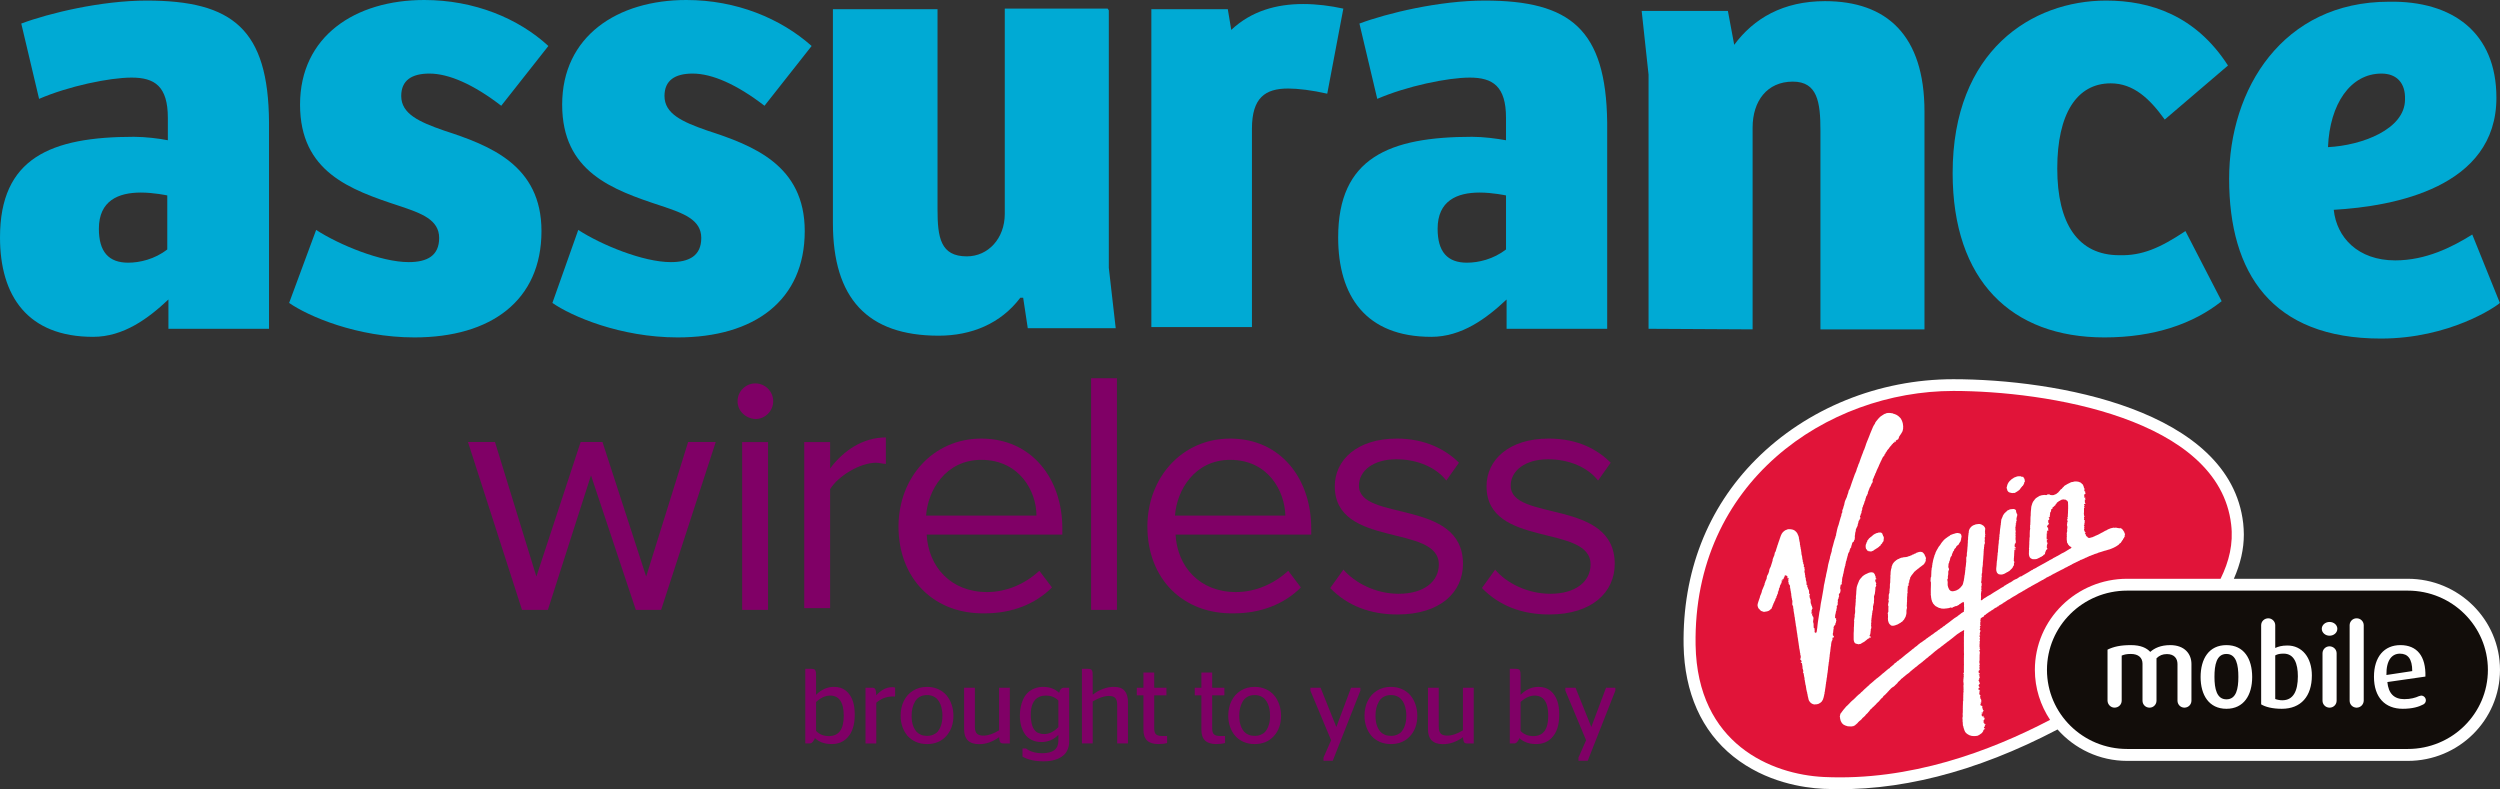 <?xml version="1.0" encoding="UTF-8" standalone="no"?>
<svg
   xmlns:dc="http://purl.org/dc/elements/1.1/"
   xmlns:cc="http://creativecommons.org/ns#"
   xmlns:rdf="http://www.w3.org/1999/02/22-rdf-syntax-ns#"
   xmlns:svg="http://www.w3.org/2000/svg"
   xmlns="http://www.w3.org/2000/svg"
   xmlns:sodipodi="http://sodipodi.sourceforge.net/DTD/sodipodi-0.dtd"
   xmlns:inkscape="http://www.inkscape.org/namespaces/inkscape"
   inkscape:version="1.0 (4035a4fb49, 2020-05-01)"
   height="558.834"
   width="1770.286"
   sodipodi:docname="Assurance Wireless 2009.svg"
   xml:space="preserve"
   enable-background="new 266 258 491 174"
   viewBox="266 258 434.924 137.294"
   y="0px"
   x="0px"
   id="Logos"
   version="1.1"><rect x="266" y="258" width="434.924" height="137.294" fill="#333333" stroke="none"/><defs
   id="defs97">
	

		
		
		
		
		
		
		
		
	<clipPath
   clipPathUnits="userSpaceOnUse"
   id="clipPath3266"><path
     inkscape:connector-curvature="0"
     d="M 406,28.734 H 589 V 78.8 H 406 Z"
     id="path3268" /></clipPath><clipPath
   clipPathUnits="userSpaceOnUse"
   id="clipPath3433"><path
     inkscape:connector-curvature="0"
     d="M 456.118,53.694 H 580.843 V 91.866 H 456.118 Z"
     id="path3435" /></clipPath><clipPath
   clipPathUnits="userSpaceOnUse"
   id="clipPath4203"><path
     inkscape:connector-curvature="0"
     d="M 0,0 H 612 V 792 H 0 Z"
     id="path4205" /></clipPath><clipPath
   clipPathUnits="userSpaceOnUse"
   id="clipPath11054"><path
     d="M 0,0 H 612 V 792 H 0 Z"
     id="path11056"
     inkscape:connector-curvature="0" /></clipPath><clipPath
   clipPathUnits="userSpaceOnUse"
   id="clipPath11026"><path
     d="M 0,0 H 612 V 792 H 0 Z"
     id="path11028"
     inkscape:connector-curvature="0" /></clipPath><clipPath
   clipPathUnits="userSpaceOnUse"
   id="clipPath12652"><path
     inkscape:connector-curvature="0"
     d="M 0,0 H 612 V 792 H 0 Z"
     id="path12654" /></clipPath><clipPath
   clipPathUnits="userSpaceOnUse"
   id="clipPath12632"><path
     inkscape:connector-curvature="0"
     d="M 0,0 H 612 V 792 H 0 Z"
     id="path12634" /></clipPath><clipPath
   clipPathUnits="userSpaceOnUse"
   id="clipPath12612"><path
     inkscape:connector-curvature="0"
     d="M 0,0 H 612 V 792 H 0 Z"
     id="path12614" /></clipPath><clipPath
   clipPathUnits="userSpaceOnUse"
   id="clipPath12592"><path
     inkscape:connector-curvature="0"
     d="M 0,0 H 612 V 792 H 0 Z"
     id="path12594" /></clipPath><clipPath
   clipPathUnits="userSpaceOnUse"
   id="clipPath12572"><path
     inkscape:connector-curvature="0"
     d="M 0,0 H 612 V 792 H 0 Z"
     id="path12574" /></clipPath><clipPath
   clipPathUnits="userSpaceOnUse"
   id="clipPath12548"><path
     inkscape:connector-curvature="0"
     d="M 0,0 H 612 V 792 H 0 Z"
     id="path12550" /></clipPath><clipPath
   clipPathUnits="userSpaceOnUse"
   id="clipPath12524"><path
     inkscape:connector-curvature="0"
     d="M 0,0 H 612 V 792 H 0 Z"
     id="path12526" /></clipPath><clipPath
   clipPathUnits="userSpaceOnUse"
   id="clipPath25048"><path
     inkscape:connector-curvature="0"
     d="M 19.843,776.573 H 157.38 v 46.279 H 19.843 Z"
     id="path25050" /></clipPath><clipPath
   clipPathUnits="userSpaceOnUse"
   id="clipPath27921"><path
     inkscape:connector-curvature="0"
     d="m 252.856,87.802 h 79.915 v 14.173 h -79.915 z"
     id="path27923" /></clipPath><clipPath
   id="clipPath3266-4"
   clipPathUnits="userSpaceOnUse"><path
     id="path3268-3"
     d="M 406,28.734 H 589 V 78.8 H 406 Z"
     inkscape:connector-curvature="0" /></clipPath><clipPath
   id="clipPath3433-6"
   clipPathUnits="userSpaceOnUse"><path
     id="path3435-2"
     d="M 456.118,53.694 H 580.843 V 91.866 H 456.118 Z"
     inkscape:connector-curvature="0" /></clipPath><clipPath
   id="clipPath4203-9"
   clipPathUnits="userSpaceOnUse"><path
     id="path4205-3"
     d="M 0,0 H 612 V 792 H 0 Z"
     inkscape:connector-curvature="0" /></clipPath><clipPath
   id="clipPath11054-4"
   clipPathUnits="userSpaceOnUse"><path
     inkscape:connector-curvature="0"
     id="path11056-0"
     d="M 0,0 H 612 V 792 H 0 Z" /></clipPath><clipPath
   id="clipPath11026-9"
   clipPathUnits="userSpaceOnUse"><path
     inkscape:connector-curvature="0"
     id="path11028-0"
     d="M 0,0 H 612 V 792 H 0 Z" /></clipPath><clipPath
   id="clipPath12652-0"
   clipPathUnits="userSpaceOnUse"><path
     id="path12654-3"
     d="M 0,0 H 612 V 792 H 0 Z"
     inkscape:connector-curvature="0" /></clipPath><clipPath
   id="clipPath12632-9"
   clipPathUnits="userSpaceOnUse"><path
     id="path12634-8"
     d="M 0,0 H 612 V 792 H 0 Z"
     inkscape:connector-curvature="0" /></clipPath><clipPath
   id="clipPath12612-9"
   clipPathUnits="userSpaceOnUse"><path
     id="path12614-6"
     d="M 0,0 H 612 V 792 H 0 Z"
     inkscape:connector-curvature="0" /></clipPath><clipPath
   id="clipPath12592-5"
   clipPathUnits="userSpaceOnUse"><path
     id="path12594-1"
     d="M 0,0 H 612 V 792 H 0 Z"
     inkscape:connector-curvature="0" /></clipPath><clipPath
   id="clipPath12572-0"
   clipPathUnits="userSpaceOnUse"><path
     id="path12574-0"
     d="M 0,0 H 612 V 792 H 0 Z"
     inkscape:connector-curvature="0" /></clipPath><clipPath
   id="clipPath12548-2"
   clipPathUnits="userSpaceOnUse"><path
     id="path12550-2"
     d="M 0,0 H 612 V 792 H 0 Z"
     inkscape:connector-curvature="0" /></clipPath><clipPath
   id="clipPath12524-3"
   clipPathUnits="userSpaceOnUse"><path
     id="path12526-2"
     d="M 0,0 H 612 V 792 H 0 Z"
     inkscape:connector-curvature="0" /></clipPath><clipPath
   id="clipPath25048-3"
   clipPathUnits="userSpaceOnUse"><path
     id="path25050-1"
     d="M 19.843,776.573 H 157.38 v 46.279 H 19.843 Z"
     inkscape:connector-curvature="0" /></clipPath><clipPath
   id="clipPath27921-7"
   clipPathUnits="userSpaceOnUse"><path
     id="path27923-5"
     d="m 252.856,87.802 h 79.915 v 14.173 h -79.915 z"
     inkscape:connector-curvature="0" /></clipPath><clipPath
   clipPathUnits="userSpaceOnUse"
   id="clipPath3266-3"><path
     inkscape:connector-curvature="0"
     d="M 406,28.734 H 589 V 78.8 H 406 Z"
     id="path3268-6" /></clipPath><clipPath
   clipPathUnits="userSpaceOnUse"
   id="clipPath3433-8"><path
     inkscape:connector-curvature="0"
     d="M 456.118,53.694 H 580.843 V 91.866 H 456.118 Z"
     id="path3435-9" /></clipPath><clipPath
   clipPathUnits="userSpaceOnUse"
   id="clipPath4203-0"><path
     inkscape:connector-curvature="0"
     d="M 0,0 H 612 V 792 H 0 Z"
     id="path4205-39" /></clipPath><clipPath
   clipPathUnits="userSpaceOnUse"
   id="clipPath11054-5"><path
     d="M 0,0 H 612 V 792 H 0 Z"
     id="path11056-03"
     inkscape:connector-curvature="0" /></clipPath><clipPath
   clipPathUnits="userSpaceOnUse"
   id="clipPath11026-2"><path
     d="M 0,0 H 612 V 792 H 0 Z"
     id="path11028-2"
     inkscape:connector-curvature="0" /></clipPath><clipPath
   clipPathUnits="userSpaceOnUse"
   id="clipPath12652-8"><path
     inkscape:connector-curvature="0"
     d="M 0,0 H 612 V 792 H 0 Z"
     id="path12654-0" /></clipPath><clipPath
   clipPathUnits="userSpaceOnUse"
   id="clipPath12632-7"><path
     inkscape:connector-curvature="0"
     d="M 0,0 H 612 V 792 H 0 Z"
     id="path12634-4" /></clipPath><clipPath
   clipPathUnits="userSpaceOnUse"
   id="clipPath12612-1"><path
     inkscape:connector-curvature="0"
     d="M 0,0 H 612 V 792 H 0 Z"
     id="path12614-8" /></clipPath><clipPath
   clipPathUnits="userSpaceOnUse"
   id="clipPath12592-2"><path
     inkscape:connector-curvature="0"
     d="M 0,0 H 612 V 792 H 0 Z"
     id="path12594-3" /></clipPath><clipPath
   clipPathUnits="userSpaceOnUse"
   id="clipPath12572-3"><path
     inkscape:connector-curvature="0"
     d="M 0,0 H 612 V 792 H 0 Z"
     id="path12574-6" /></clipPath><clipPath
   clipPathUnits="userSpaceOnUse"
   id="clipPath12548-3"><path
     inkscape:connector-curvature="0"
     d="M 0,0 H 612 V 792 H 0 Z"
     id="path12550-3" /></clipPath><clipPath
   clipPathUnits="userSpaceOnUse"
   id="clipPath12524-6"><path
     inkscape:connector-curvature="0"
     d="M 0,0 H 612 V 792 H 0 Z"
     id="path12526-7" /></clipPath><clipPath
   clipPathUnits="userSpaceOnUse"
   id="clipPath25048-1"><path
     inkscape:connector-curvature="0"
     d="M 19.843,776.573 H 157.38 v 46.279 H 19.843 Z"
     id="path25050-8" /></clipPath><clipPath
   clipPathUnits="userSpaceOnUse"
   id="clipPath27921-8"><path
     inkscape:connector-curvature="0"
     d="m 252.856,87.802 h 79.915 v 14.173 h -79.915 z"
     id="path27923-7" /></clipPath><clipPath
   clipPathUnits="userSpaceOnUse"
   id="clipPath3266-8"><path
     inkscape:connector-curvature="0"
     d="M 406,28.734 H 589 V 78.8 H 406 Z"
     id="path3268-2" /></clipPath><clipPath
   clipPathUnits="userSpaceOnUse"
   id="clipPath3433-1"><path
     inkscape:connector-curvature="0"
     d="M 456.118,53.694 H 580.843 V 91.866 H 456.118 Z"
     id="path3435-3" /></clipPath><clipPath
   clipPathUnits="userSpaceOnUse"
   id="clipPath4203-4"><path
     inkscape:connector-curvature="0"
     d="M 0,0 H 612 V 792 H 0 Z"
     id="path4205-7" /></clipPath><clipPath
   clipPathUnits="userSpaceOnUse"
   id="clipPath11054-58"><path
     d="M 0,0 H 612 V 792 H 0 Z"
     id="path11056-6"
     inkscape:connector-curvature="0" /></clipPath><clipPath
   clipPathUnits="userSpaceOnUse"
   id="clipPath11026-22"><path
     d="M 0,0 H 612 V 792 H 0 Z"
     id="path11028-28"
     inkscape:connector-curvature="0" /></clipPath><clipPath
   clipPathUnits="userSpaceOnUse"
   id="clipPath12652-4"><path
     inkscape:connector-curvature="0"
     d="M 0,0 H 612 V 792 H 0 Z"
     id="path12654-01" /></clipPath><clipPath
   clipPathUnits="userSpaceOnUse"
   id="clipPath12632-4"><path
     inkscape:connector-curvature="0"
     d="M 0,0 H 612 V 792 H 0 Z"
     id="path12634-9" /></clipPath><clipPath
   clipPathUnits="userSpaceOnUse"
   id="clipPath12612-4"><path
     inkscape:connector-curvature="0"
     d="M 0,0 H 612 V 792 H 0 Z"
     id="path12614-3" /></clipPath><clipPath
   clipPathUnits="userSpaceOnUse"
   id="clipPath12592-4"><path
     inkscape:connector-curvature="0"
     d="M 0,0 H 612 V 792 H 0 Z"
     id="path12594-6" /></clipPath><clipPath
   clipPathUnits="userSpaceOnUse"
   id="clipPath12572-7"><path
     inkscape:connector-curvature="0"
     d="M 0,0 H 612 V 792 H 0 Z"
     id="path12574-69" /></clipPath><clipPath
   clipPathUnits="userSpaceOnUse"
   id="clipPath12548-7"><path
     inkscape:connector-curvature="0"
     d="M 0,0 H 612 V 792 H 0 Z"
     id="path12550-22" /></clipPath><clipPath
   clipPathUnits="userSpaceOnUse"
   id="clipPath12524-5"><path
     inkscape:connector-curvature="0"
     d="M 0,0 H 612 V 792 H 0 Z"
     id="path12526-76" /></clipPath><clipPath
   clipPathUnits="userSpaceOnUse"
   id="clipPath25048-0"><path
     inkscape:connector-curvature="0"
     d="M 19.843,776.573 H 157.38 v 46.279 H 19.843 Z"
     id="path25050-87" /></clipPath><clipPath
   clipPathUnits="userSpaceOnUse"
   id="clipPath27921-2"><path
     inkscape:connector-curvature="0"
     d="m 252.856,87.802 h 79.915 v 14.173 h -79.915 z"
     id="path27923-79" /></clipPath><clipPath
   clipPathUnits="userSpaceOnUse"
   id="clipPath28946"><path
     inkscape:connector-curvature="0"
     d="M 0,0 H 240.945 V 325.984 H 0 Z"
     id="path28948" /></clipPath></defs><sodipodi:namedview
   showguides="true"
   inkscape:current-layer="Logos"
   inkscape:window-maximized="1"
   inkscape:window-y="-8"
   inkscape:window-x="-8"
   inkscape:cy="376.83401"
   inkscape:cx="1032.6289"
   inkscape:zoom="0.52780316"
   fit-margin-bottom="0"
   fit-margin-right="0"
   fit-margin-left="0"
   fit-margin-top="0"
   showgrid="false"
   id="namedview95"
   inkscape:window-height="705"
   inkscape:window-width="1366"
   inkscape:pageshadow="2"
   inkscape:pageopacity="0"
   guidetolerance="10"
   gridtolerance="10"
   objecttolerance="10"
   borderopacity="1"
   bordercolor="#666666"
   pagecolor="#ffffff"
   inkscape:document-rotation="0" />





<g
   id="g409"><g
     id="g362"
     transform="translate(-44.222)"><g
       transform="matrix(2.895,0,0,-2.858,729.107,358.69)"
       id="g28950"><path
         id="path28952"
         style="fill:#ffffff;fill-opacity:1;fill-rule:evenodd;stroke:none"
         d="m 0,0 h -10.453 c 0.402,0.926 0.6,1.809 0.6,2.69 0,0.233 -0.017,0.463 -0.039,0.693 -0.787,6.924 -11.316,8.765 -17.417,8.765 -4.49,0 -8.811,-1.78 -11.868,-4.887 -2.919,-2.969 -4.414,-6.878 -4.343,-11.309 0.055,-2.884 1.079,-5.223 2.985,-6.767 1.951,-1.581 4.225,-1.911 5.409,-1.97 4.424,-0.214 9.158,1 14.077,3.613 1.022,-1.171 2.513,-1.913 4.186,-1.913 H 0 c 3.059,0 5.54,2.483 5.54,5.54 C 5.54,-2.486 3.059,0 0,0"
         inkscape:connector-curvature="0" /></g><g
       transform="matrix(2.895,0,0,-2.858,664.227,374.536)"
       id="g28954"><path
         id="path28956"
         style="fill:#e11439;fill-opacity:1;fill-rule:evenodd;stroke:none"
         d="m 0,0 c 0,3.059 2.486,5.545 5.547,5.545 h 5.613 c 0.514,1.061 0.773,2.136 0.636,3.301 -0.736,6.485 -11.147,8.132 -16.695,8.132 -7.587,0 -15.658,-5.542 -15.489,-15.468 0.106,-6.032 4.573,-7.878 7.709,-8.031 5.189,-0.249 9.982,1.566 13.593,3.478 C 0.342,-2.169 0,-1.122 0,0"
         inkscape:connector-curvature="0" /></g><g
       transform="matrix(2.895,0,0,-2.858,680.286,360.75)"
       id="g28958"><path
         id="path28960"
         style="fill:#120d0a;fill-opacity:1;fill-rule:evenodd;stroke:none"
         d="m 0,0 h 16.863 c 2.66,0 4.814,-2.161 4.814,-4.824 0,-2.662 -2.154,-4.815 -4.814,-4.815 H 0 c -2.664,0 -4.82,2.153 -4.82,4.815 C -4.82,-2.161 -2.664,0 0,0"
         inkscape:connector-curvature="0" /></g><g
       transform="matrix(2.895,0,0,-2.858,659.373,343.021)"
       id="g28962"><path
         id="path28964"
         style="fill:#ffffff;fill-opacity:1;fill-rule:nonzero;stroke:none"
         d="M 0,0 -0.022,0.033 -0.017,0.08 -0.011,0.109 0,0.133 0.005,0.169 0.01,0.195 0.019,0.199 0.02,0.212 0.025,0.239 0.04,0.278 0.051,0.306 0.081,0.352 0.087,0.371 0.095,0.388 0.12,0.408 0.125,0.423 0.149,0.452 0.16,0.46 V 0.475 L 0.182,0.478 0.194,0.492 0.198,0.51 0.222,0.519 0.232,0.536 0.266,0.56 0.271,0.579 0.303,0.588 0.311,0.595 H 0.319 V 0.606 L 0.338,0.618 0.356,0.627 0.365,0.628 0.371,0.637 0.391,0.648 0.402,0.665 0.42,0.67 0.453,0.686 0.468,0.697 0.511,0.706 0.532,0.719 0.547,0.724 0.59,0.739 0.633,0.751 0.656,0.756 0.667,0.751 0.672,0.756 0.724,0.758 0.744,0.756 H 0.783 0.819 L 0.846,0.751 0.857,0.739 0.883,0.73 0.9,0.719 0.947,0.73 H 0.965 L 0.979,0.717 0.989,0.697 1.005,0.672 1.014,0.658 1.02,0.637 1.036,0.621 1.056,0.6 V 0.571 L 1.065,0.526 1.062,0.519 1.065,0.5 1.075,0.481 1.079,0.462 1.082,0.458 1.079,0.443 1.056,0.414 1.036,0.371 1.033,0.335 1.031,0.319 1.02,0.306 1.014,0.281 1.005,0.264 0.989,0.244 0.979,0.229 0.971,0.206 0.96,0.183 0.922,0.158 0.889,0.11 0.846,0.065 0.819,0.026 0.793,-0.014 0.768,-0.049 0.691,-0.117 0.643,-0.14 0.627,-0.157 0.616,-0.181 0.574,-0.189 0.535,-0.221 0.468,-0.25 0.459,-0.261 H 0.415 L 0.4,-0.257 H 0.38 L 0.332,-0.266 0.266,-0.257 0.179,-0.235 0.135,-0.221 0.094,-0.198 0.04,-0.135 0.029,-0.117 0.02,-0.087 0.01,-0.049 Z m -0.63,-5.022 -0.014,0.062 v 0.038 0.083 l 0.014,0.122 v 0.03 l 0.009,0.038 v 0.077 l 0.007,0.071 0.005,0.078 0.015,0.075 0.012,0.125 v 0.033 l 0.006,0.027 -0.006,0.005 h 0.006 v 0.013 0.021 l 0.002,0.029 -0.002,0.004 0.009,0.012 v 0.026 l 0.008,0.071 v 0.02 l -0.006,0.015 0.006,0.017 0.014,0.07 0.007,0.045 v 0.037 l 0.003,0.078 0.004,0.053 0.008,0.019 -0.008,0.019 0.008,0.014 0.002,0.064 -0.002,0.039 h 0.003 l 0.012,0.005 v 0.01 l -0.012,0.002 v 0.013 l 0.012,0.01 -0.012,0.014 0.012,0.015 v 0.036 l 0.008,0.06 v 0.011 l 0.015,0.004 -0.007,0.014 -0.008,0.005 v 0.012 l 0.008,0.011 -0.008,0.003 0.015,0.007 -0.007,0.018 v 0.051 l 0.007,0.032 v 0.026 l 0.008,0.022 h 0.009 l 0.003,0.01 -0.012,0.017 0.002,0.007 0.01,0.023 v 0.05 0.01 0.007 0.036 l 0.012,0.028 v 0.043 l -0.006,0.013 -0.006,0.015 0.006,0.002 0.017,0.008 -0.011,0.018 0.004,0.015 0.007,0.01 -0.011,0.009 v 0.01 h 0.004 l 0.015,-0.01 v 0.01 l -0.015,0.005 v 0.017 l 0.007,0.005 0.008,0.004 h -0.008 l 0.008,0.011 v 0.019 0.025 l 0.004,0.032 0.004,0.048 -0.004,0.018 0.004,0.007 h 0.003 l 0.002,0.024 -0.002,0.005 0.002,0.017 0.003,0.042 0.008,0.058 v 0.014 0.005 l 0.006,0.006 0.004,0.009 -0.004,0.009 v 0.02 l 0.004,0.016 0.009,0.026 h 0.003 v 0.013 l -0.003,0.001 v 0.01 0.022 l 0.003,0.002 -0.003,0.007 v 0.005 l 0.003,-0.005 0.003,0.038 0.007,0.035 0.004,0.026 0.006,0.002 v 0.036 l -0.009,0.02 0.017,0.026 0.001,0.044 v 0.02 h 0.008 l -0.008,0.014 h 0.008 l -0.002,0.019 -0.006,0.004 0.006,0.008 0.005,0.037 0.004,0.025 h -0.004 l 0.012,0.058 0.009,0.03 0.011,0.008 v 0.016 l 0.012,0.021 0.002,0.01 0.007,0.018 0.009,0.012 -0.003,0.012 h 0.011 v 0.009 0.004 l 0.004,0.007 0.01,0.008 -0.002,0.009 0.011,0.029 -0.003,0.014 0.029,0.046 0.006,0.025 0.01,0.002 0.014,0.028 h 0.007 l 0.01,0.028 0.033,0.037 0.032,0.038 0.014,0.007 0.007,0.009 0.021,0.016 0.005,0.015 0.016,0.008 0.05,0.044 0.009,0.014 0.035,0.031 0.033,0.009 0.014,0.007 0.013,0.01 h 0.01 l 0.01,0.006 0.015,0.01 0.014,0.005 0.019,0.012 0.026,0.002 h 0.014 l 0.017,0.009 0.017,0.009 h 0.002 0.013 l 0.009,-0.015 0.005,0.006 0.054,0.009 0.021,0.002 h 0.019 l 0.011,0.003 0.01,-0.003 H 0.42 l 0.027,-0.008 0.006,-0.009 0.015,-0.003 0.021,-0.006 0.01,-0.013 0.012,-0.01 0.013,-0.009 0.008,-0.001 V -1.3 -1.307 L 0.535,-1.313 0.547,-1.327 0.535,-1.347 H 0.547 L 0.55,-1.359 V -1.361 L 0.547,-1.387 0.535,-1.392 0.547,-1.393 0.555,-1.401 V -1.406 L 0.55,-1.417 0.547,-1.422 0.535,-1.434 H 0.547 V -1.442 L 0.55,-1.453 v -0.006 l 0.005,0.006 0.008,0.009 0.011,-0.004 0.013,-0.005 H 0.583 L 0.587,-1.46 0.574,-1.472 0.587,-1.47 0.583,-1.476 0.574,-1.498 0.583,-1.508 0.59,-1.522 H 0.587 0.59 v 0.004 L 0.605,-1.52 V -1.532 -1.539 L 0.609,-1.548 0.616,-1.549 0.624,-1.563 0.616,-1.58 0.609,-1.593 V -1.608 L 0.612,-1.63 0.616,-1.639 0.624,-1.652 0.616,-1.664 0.605,-1.672 V -1.691 L 0.599,-1.702 0.583,-1.71 0.59,-1.731 H 0.599 L 0.605,-1.735 0.59,-1.738 0.599,-1.744 H 0.587 0.583 L 0.574,-1.756 V -1.769 H 0.583 L 0.59,-1.783 V -1.796 L 0.563,-1.822 0.555,-1.829 V -1.833 L 0.563,-1.841 V -1.856 -1.857 L 0.574,-1.859 H 0.59 L 0.587,-1.866 H 0.574 L 0.563,-1.886 0.574,-1.893 V -1.9 -1.901 H 0.587 L 0.583,-1.924 0.574,-1.927 0.583,-1.929 0.574,-1.939 0.587,-1.956 0.571,-1.965 0.555,-1.974 V -1.983 -1.991 -1.999 L 0.571,-2.001 0.563,-2.015 0.555,-2.022 H 0.547 L 0.555,-2.031 V -2.053 L 0.563,-2.056 0.555,-2.064 v -0.01 L 0.547,-2.08 0.535,-2.089 0.532,-2.1 H 0.524 L 0.517,-2.109 0.521,-2.119 0.517,-2.124 0.547,-2.126 H 0.555 0.571 L 0.555,-2.137 V -2.15 L 0.547,-2.158 0.55,-2.17 0.555,-2.173 H 0.547 V -2.17 H 0.535 0.532 0.521 V -2.173 L 0.524,-2.184 0.532,-2.193 0.535,-2.208 V -2.222 L 0.524,-2.237 v 0.009 H 0.517 L 0.51,-2.237 0.524,-2.256 0.532,-2.27 0.535,-2.274 0.532,-2.283 V -2.292 L 0.524,-2.294 0.517,-2.292 0.511,-2.29 0.51,-2.294 V -2.325 -2.351 -2.364 L 0.503,-2.366 0.499,-2.369 V -2.382 L 0.51,-2.397 V -2.4 -2.424 -2.475 -2.512 -2.519 l 0.007,0.003 0.007,0.004 V -2.516 L 0.521,-2.524 0.511,-2.536 0.51,-2.543 V -2.548 -2.552 H 0.517 L 0.524,-2.556 0.521,-2.56 V -2.563 L 0.517,-2.574 0.524,-2.576 0.517,-2.577 0.524,-2.596 0.532,-2.609 V -2.614 L 0.524,-2.619 V -2.65 L 0.51,-2.68 v -0.036 -0.02 l 0.014,-0.01 V -2.749 H 0.532 V -2.758 -2.769 L 0.517,-2.78 0.51,-2.799 0.524,-2.812 V -2.819 L 0.517,-2.837 0.51,-2.85 V -2.865 -2.894 L 0.521,-2.905 0.524,-2.912 V -2.914 L 0.535,-2.917 0.524,-2.937 0.511,-2.953 0.51,-2.97 0.511,-2.981 0.51,-2.994 0.524,-2.985 0.532,-2.974 0.535,-2.994 0.521,-3.009 0.511,-3.015 0.517,-3.029 0.51,-3.042 V -3.087 L 0.524,-3.099 0.521,-3.111 0.535,-3.135 0.524,-3.141 0.517,-3.157 0.524,-3.179 0.532,-3.191 0.535,-3.206 0.524,-3.23 0.521,-3.267 0.535,-3.281 V -3.298 H 0.524 L 0.499,-3.314 0.51,-3.327 0.499,-3.335 V -3.352 L 0.482,-3.348 0.466,-3.36 0.468,-3.409 0.477,-3.423 0.468,-3.429 0.453,-3.446 0.466,-3.481 V -3.5 L 0.462,-3.513 0.466,-3.532 0.468,-3.548 0.51,-3.563 0.517,-3.573 0.524,-3.595 0.532,-3.605 0.524,-3.618 0.521,-3.639 V -3.647 H 0.511 L 0.51,-3.642 v 0.007 l -0.021,0.01 -0.007,0.007 -0.014,-0.002 0.009,0.015 -0.009,0.01 -0.016,-0.01 0.001,-0.022 V -3.642 H 0.468 L 0.482,-3.647 0.477,-3.656 V -3.66 -3.675 -3.691 l 0.022,-0.014 0.011,0.011 0.007,-0.013 0.004,-0.02 V -3.742 L 0.51,-3.737 0.462,-3.713 0.453,-3.711 0.452,-3.705 0.449,-3.719 0.452,-3.737 0.442,-3.769 V -3.785 L 0.437,-3.792 0.447,-3.805 0.442,-3.827 0.437,-3.901 0.431,-4.023 V -4.067 L 0.424,-4.128 V -4.154 L 0.42,-4.163 V -4.174 L 0.429,-4.187 0.42,-4.195 0.415,-4.223 V -4.302 L 0.409,-4.375 0.42,-4.415 0.442,-4.432 0.437,-4.47 V -4.492 L 0.449,-4.499 0.442,-4.511 0.42,-4.536 V -4.557 L 0.429,-4.589 H 0.42 L 0.424,-4.6 0.412,-4.656 0.4,-4.704 0.371,-4.722 0.356,-4.759 0.332,-4.816 0.266,-4.888 0.208,-4.943 0.168,-4.988 0.149,-4.996 0.137,-5.012 0.11,-5.021 0.058,-5.064 0.025,-5.07 0.02,-5.081 0,-5.086 l -0.066,-0.041 -0.106,-0.058 -0.114,-0.036 -0.076,-0.004 -0.072,0.008 -0.066,0.012 -0.034,0.029 -0.048,0.041 -0.027,0.047 z M 7.094,-2.786 7.074,-2.809 7.079,-2.819 7.047,-2.85 7.088,-2.839 7.081,-2.88 7.11,-2.894 7.081,-2.911 7.047,-2.917 V -2.953 L 7.039,-2.974 v -0.03 L 7.023,-3.018 7.021,-3.004 6.988,-3.045 H 6.999 L 6.974,-3.061 6.979,-3.084 6.964,-3.099 6.979,-3.135 6.959,-3.122 6.936,-3.117 V -3.135 L 6.928,-3.157 6.907,-3.191 6.876,-3.23 6.836,-3.298 6.803,-3.318 6.774,-3.335 6.747,-3.365 6.721,-3.4 6.708,-3.41 6.598,-3.487 6.536,-3.525 6.43,-3.581 6.381,-3.605 6.26,-3.656 6.162,-3.694 6.088,-3.713 5.946,-3.759 5.865,-3.778 5.794,-3.801 5.648,-3.849 5.491,-3.895 5.424,-3.93 5.277,-3.974 5.232,-3.993 5.18,-4.018 5.134,-4.031 5.092,-4.051 5.04,-4.067 5.002,-4.091 4.963,-4.095 4.93,-4.115 4.871,-4.141 4.816,-4.166 4.79,-4.181 4.766,-4.195 4.732,-4.197 4.714,-4.213 4.653,-4.244 4.602,-4.267 4.545,-4.291 4.483,-4.32 4.418,-4.335 4.396,-4.355 4.368,-4.375 4.309,-4.4 V -4.402 H 4.3 L 4.282,-4.415 4.249,-4.432 4.189,-4.458 4.106,-4.501 4.05,-4.527 4.016,-4.54 3.991,-4.559 3.935,-4.584 3.91,-4.6 3.854,-4.638 3.823,-4.647 3.799,-4.666 v 0.01 L 3.757,-4.684 3.735,-4.704 3.704,-4.706 3.657,-4.738 3.648,-4.743 3.64,-4.749 3.609,-4.759 3.592,-4.774 3.571,-4.783 3.496,-4.816 3.481,-4.828 3.448,-4.843 3.441,-4.854 3.423,-4.862 3.377,-4.888 3.298,-4.925 3.24,-4.955 3.183,-4.983 3.118,-5.021 3.044,-5.055 3.037,-5.064 3.016,-5.07 2.99,-5.086 2.938,-5.112 2.878,-5.148 2.863,-5.154 2.847,-5.165 2.813,-5.17 2.795,-5.191 2.768,-5.205 2.715,-5.229 2.692,-5.245 2.671,-5.259 2.619,-5.296 2.571,-5.303 2.55,-5.326 2.52,-5.344 2.441,-5.375 2.422,-5.392 2.36,-5.416 2.338,-5.439 2.28,-5.476 2.246,-5.49 2.225,-5.507 2.208,-5.516 2.192,-5.527 2.164,-5.551 H 2.143 L 2.106,-5.569 2.092,-5.583 2.066,-5.591 2.018,-5.618 2.001,-5.635 1.978,-5.643 1.918,-5.675 1.867,-5.71 1.843,-5.724 1.786,-5.756 1.76,-5.766 1.65,-5.829 1.587,-5.865 1.552,-5.877 1.537,-5.896 1.47,-5.927 1.427,-5.959 1.404,-5.975 1.369,-5.988 1.362,-6 H 1.345 L 1.32,-6.016 1.287,-6.034 1.254,-6.054 1.201,-6.087 1.175,-6.103 1.152,-6.117 1.124,-6.128 1.093,-6.154 1.065,-6.165 1.046,-6.188 0.989,-6.209 0.94,-6.242 0.888,-6.276 0.819,-6.313 0.766,-6.343 0.698,-6.379 0.583,-6.456 0.524,-6.492 0.468,-6.525 0.356,-6.587 0.303,-6.623 0.271,-6.641 0.257,-6.653 H 0.239 L 0.225,-6.671 0.213,-6.68 0.194,-6.699 0.168,-6.714 0.12,-6.736 0.058,-6.771 0.005,-6.804 -0.017,-6.821 -0.037,-6.836 -0.095,-6.873 -0.134,-6.904 -0.191,-6.928 -0.216,-6.949 -0.231,-6.969 -0.245,-6.975 -0.306,-7.012 V -7.02 L -0.374,-7.049 -0.391,-7.067 -0.423,-7.078 -0.434,-7.092 -0.449,-7.095 -0.475,-7.109 -0.494,-7.128 -0.508,-7.147 V -7.156 L -0.534,-7.166 -0.559,-7.17 -0.587,-7.187 -0.594,-7.193 V -7.205 L -0.63,-7.225 -0.655,-7.235 -0.721,-7.267 -0.766,-7.3 -0.799,-7.321 -0.813,-7.342 -0.864,-7.37 -0.889,-7.386 -0.915,-7.398 -0.959,-7.432 -1.011,-7.471 H -1.03 l -0.017,-0.015 -0.013,-0.01 -0.01,-0.01 -0.013,-0.009 -0.01,-0.007 H -1.107 L -1.13,-7.546 -1.132,-7.558 H -1.143 L -1.176,-7.58 -1.193,-7.593 -1.208,-7.604 V -7.6 l -0.021,-0.015 -0.003,-0.009 -0.005,-0.004 h -0.01 L -1.256,-7.634 -1.268,-7.642 V -7.648 L -1.269,-7.652 -1.277,-7.67 h -0.018 l -0.012,-0.014 -0.014,-0.006 -0.016,-0.002 -0.01,-0.013 -0.016,-0.008 -0.012,-0.011 -0.004,-0.002 0.004,-0.006 -0.011,-0.026 -0.015,-0.025 -0.011,-0.007 -0.015,-0.015 -0.04,-0.005 -0.014,-0.022 -0.025,-0.009 -0.012,-0.016 -0.013,0.008 -0.02,-0.023 -0.024,-0.032 -0.021,-0.022 v -0.018 l 0.008,-0.002 v -0.007 l 0.006,-0.011 v -0.021 l -0.014,-0.016 v -0.023 l -0.011,-0.026 0.025,-0.016 v -0.013 -0.018 l -0.014,-0.008 h -0.011 l -0.012,-0.011 0.015,-0.004 0.008,-0.025 -0.011,-0.028 v -0.023 l 0.011,-0.019 -0.008,-0.014 V -8.24 -8.252 l -0.003,-0.015 v -0.015 l 0.011,-0.028 0.014,0.012 0.007,-0.017 -0.007,-0.013 -0.014,-0.013 -0.008,-0.014 -0.015,-0.015 -0.002,-0.013 -0.008,-0.012 v -0.018 l -0.009,-0.01 0.019,-0.013 0.014,0.003 0.009,-0.012 -0.011,-0.026 -0.012,-0.04 v -0.016 l -0.005,-0.009 -0.014,-0.031 -0.012,-0.011 0.012,-0.011 0.014,-0.003 0.005,-0.009 0.006,-0.016 h 0.017 v -0.039 -0.031 l -0.011,-0.02 -0.012,-0.018 -0.002,-0.023 -0.008,-0.014 0.008,-0.014 -0.003,-0.015 -0.003,-0.014 -0.011,-0.009 -0.004,-0.017 0.013,-0.016 -0.009,-0.033 0.019,-0.006 0.012,-0.005 h 0.002 V -8.9 l -0.014,-0.019 0.012,-0.015 -0.022,-0.017 v 0.018 l -0.026,0.004 -0.004,-0.035 0.009,-0.011 v -0.017 l 0.012,-0.026 0.011,-0.018 0.008,-0.013 -0.002,-0.028 -0.003,-0.004 v -0.008 l -0.005,-0.02 -0.009,-0.014 -0.012,-0.015 0.008,-0.038 0.023,-0.017 -0.005,-0.018 -0.003,-0.021 0.008,-0.012 -0.002,-0.017 -0.008,-0.014 -0.009,-0.025 -0.01,-0.003 -0.002,-0.011 v -0.014 l 0.012,-0.004 0.009,-0.021 -0.021,-0.019 0.008,-0.018 0.004,-0.006 0.009,-0.008 -0.009,-0.016 V -9.423 L -1.65,-9.439 -1.638,-9.46 -1.65,-9.486 v -0.032 h 0.012 L -1.65,-9.541 v -0.028 l 0.002,-0.032 -0.002,-0.013 v -0.01 l 0.012,-0.019 0.009,-0.005 v -0.005 l -0.009,-0.03 -0.012,-0.012 v -0.021 l -0.009,-0.004 0.021,-0.009 v 0.003 l 0.009,-0.003 0.008,-0.014 h 0.002 v -0.009 -0.009 l -0.005,-0.005 -0.003,-0.023 v -0.007 l 0.008,-0.003 0.012,-0.005 V -9.817 L -1.638,-9.822 -1.659,-9.827 -1.65,-9.84 -1.655,-9.85 -1.663,-9.857 v -0.01 -0.014 l -0.016,-0.005 0.01,-0.008 h 0.006 l 0.008,0.008 0.017,0.002 v -0.023 -0.027 h 0.009 v -0.023 -0.01 -0.016 -0.011 l -0.009,-0.004 0.009,-0.007 0.002,-0.01 h 0.008 l -0.017,-0.006 -0.002,-0.011 v -0.016 -0.011 l 0.009,-0.004 v -0.008 l -0.009,-0.003 v -0.008 l -0.012,-0.033 v -0.029 l 0.012,-0.003 v -0.012 -0.005 l -0.01,-0.013 -0.007,-0.012 -0.008,-0.002 0.008,-0.005 0.017,-0.003 v -0.016 h 0.002 l -0.002,-0.012 -0.012,-0.005 v -0.011 -0.023 l 0.008,-0.013 0.004,-0.014 -0.012,-0.004 v -0.017 -0.025 l 0.012,-0.015 v -0.012 -0.028 l -0.012,-0.01 -0.013,-0.006 v -0.01 h 0.013 v -0.027 l 0.002,-0.03 -0.011,-0.042 h -0.004 v -0.01 -0.013 l -0.016,-0.009 v -0.006 h 0.01 0.006 0.008 l 0.005,-0.022 v -0.013 l -0.013,-0.002 V -10.6 l -0.003,-0.014 0.016,-0.024 0.012,-0.007 0.009,-0.007 v -0.024 l -0.009,-0.012 v -0.004 -0.014 l -0.01,-0.013 -0.002,-0.01 v -0.007 l -0.009,-0.024 -0.01,-0.017 0.006,-0.011 0.013,0.004 v -0.009 l -0.009,-0.01 0.021,-0.002 -0.004,-0.029 -0.021,-0.029 -0.003,-0.03 0.016,0.021 0.012,0.006 v -0.012 l -0.017,-0.024 v -0.018 l -0.008,-0.012 0.013,-0.007 0.012,0.009 -0.017,-0.02 -0.008,-0.007 0.008,-0.01 0.017,-10e-4 0.009,-0.015 -0.026,-0.016 0.007,-0.017 0.012,-0.012 h 0.015 l 0.002,-0.012 -0.031,-0.005 -0.029,-0.011 -0.013,-0.016 -0.002,-0.011 v -0.015 -0.008 l -0.011,-0.01 -0.01,-0.016 0.01,-0.007 0.011,-0.031 h 0.015 v -0.014 l -0.026,-0.015 -0.01,-0.011 0.01,-0.013 0.011,-0.014 v 0.014 l 0.028,-0.005 -0.013,-0.022 0.029,0.02 0.014,-0.016 0.007,-0.019 0.005,-0.01 -0.005,-0.021 v -0.012 l -0.019,0.007 -0.03,0.01 -0.007,-0.01 -0.02,-0.012 0.026,-0.021 v -0.016 l 0.013,-0.012 0.028,-0.016 -0.004,-0.016 h -0.036 l 0.019,-0.031 0.021,-0.01 v -0.005 -0.007 l -0.01,-0.03 0.019,-0.008 V -11.5 l -0.03,-0.022 -0.007,-0.005 h -0.019 l -0.038,0.005 0.029,-0.005 0.039,-0.005 v -0.008 l -0.008,-0.004 -0.016,-0.01 0.01,-0.011 0.006,-0.029 -0.016,-0.027 -0.015,-0.005 -0.011,-0.019 -0.01,-0.029 0.02,-0.008 0.001,-0.017 0.015,-0.021 -0.006,-0.01 0.006,-0.013 v -0.015 h 0.016 l 0.008,0.005 0.005,0.017 0.012,-0.007 -0.012,-0.01 0.002,-0.035 -0.018,-0.015 0.016,-0.011 v -0.026 l 0.021,0.009 0.01,0.017 -0.005,-0.009 -0.005,-0.032 -0.021,-0.022 0.026,-0.006 0.017,0.021 -0.031,-0.033 -0.037,-0.008 -0.01,-0.03 -0.009,-0.008 -0.011,-0.022 -0.01,-0.015 0.02,-0.004 0.001,-0.022 -0.001,-0.021 0.032,-0.017 -0.003,-0.027 0.018,-0.022 0.012,-0.024 -0.069,-0.013 -0.01,-0.031 0.021,-0.035 -0.021,-0.023 0.01,-0.017 0.01,-0.012 0.026,-0.011 0.014,0.023 -0.004,0.022 0.021,-0.013 -0.012,-0.009 v -0.017 l 0.008,-0.03 -0.006,-0.007 0.019,-0.01 0.022,-0.012 -0.022,-0.023 -0.046,-0.017 0.012,-0.015 v -0.013 l 0.013,-0.026 -0.005,-0.057 -0.024,-0.03 0.041,-0.026 -0.012,-0.032 h 0.029 v -0.032 h 0.002 l 0.051,-0.004 -0.007,-0.009 -0.009,-0.012 -0.012,-0.006 v -0.006 l -0.011,-0.005 -0.012,-0.063 -0.01,-0.023 h 0.024 l 0.044,-0.015 h -0.008 -0.013 l -0.009,-0.017 -0.005,-0.023 0.008,-0.03 0.027,-0.011 0.013,0.003 -0.003,-0.017 -0.017,-0.02 0.037,-0.039 -0.03,-0.039 h 0.03 l -0.015,-0.022 -0.002,-0.021 0.002,-0.019 0.015,-0.025 -0.017,-0.006 v -0.013 0.006 l -0.048,10e-4 0.021,-0.028 0.006,-0.036 -0.015,-0.016 v -0.006 l -0.004,-0.021 -0.008,-0.003 v -0.009 l -0.011,-0.016 0.023,-0.01 v -0.005 l 0.002,-0.004 v -0.012 -0.015 h 0.007 l 0.024,-0.014 0.003,-0.014 h 0.023 v 0.022 l 0.007,0.006 0.012,0.006 0.014,-0.018 -0.014,-0.008 v -0.009 h 0.016 l 0.005,-0.008 0.009,-0.007 -0.002,-0.014 -0.003,-0.011 -0.004,-0.012 v -0.021 l 0.004,-0.006 v -0.01 l -0.009,0.014 -0.002,-0.01 0.007,-0.007 v -0.01 h 0.004 l 0.007,-0.029 0.007,-0.023 0.006,-0.026 h 0.003 l 0.008,-0.004 0.002,-0.021 -0.01,-0.022 0.015,0.006 -0.005,-0.025 h 0.024 l -0.003,-0.013 0.019,0.013 -0.008,-0.018 0.015,-0.02 -0.026,-0.024 0.003,-0.014 -0.008,-0.012 -0.029,-0.026 0.021,-0.021 -0.036,-0.01 -0.042,-0.006 -0.007,-0.026 0.012,-0.012 0.023,0.03 0.032,-0.023 0.008,0.003 -0.031,-0.029 h -0.044 l 0.007,-0.01 v -0.01 -0.007 l 0.005,-0.004 -0.005,-0.023 -0.007,-0.007 v -0.008 l 0.007,-0.026 0.005,-0.009 -0.005,-0.028 0.012,-0.03 0.056,-0.027 0.018,0.052 0.016,-0.013 -0.008,-0.012 0.008,-0.052 0.009,0.021 0.021,-0.018 0.015,-0.012 0.017,-0.02 -0.023,-0.017 -0.021,0.018 -0.039,-0.025 h 0.039 l 0.035,-0.032 0.022,-0.012 0.026,-0.005 -0.023,-0.041 -0.003,0.033 -0.006,-0.022 -0.016,-0.014 -0.029,0.003 0.017,-0.003 0.014,-0.026 -0.025,-0.019 -0.006,-0.024 -0.032,0.003 -0.016,0.013 -0.01,0.017 0.002,-0.017 H -1.45 l 0.007,-0.008 v -0.018 l 0.031,-0.005 0.011,0.005 0.014,-0.005 0.008,-0.035 -0.022,-0.005 -0.011,-0.014 h -0.012 l -0.003,-0.019 0.015,-0.025 -0.012,-0.008 0.037,-0.006 0.012,-0.011 h 0.004 l -0.008,-0.019 0.018,0.019 -0.002,-0.034 0.009,-0.024 -0.009,-0.015 0.016,-0.017 0.006,0.017 0.014,-0.017 h 0.028 l 0.004,-0.018 0.014,0.018 -0.007,-0.033 -0.033,-0.03 -0.016,-0.034 v -0.022 l -0.017,-0.002 0.016,-0.007 0.011,-0.014 -0.036,-0.02 -0.012,-0.02 -0.011,-0.031 0.007,-0.027 0.016,-0.003 0.009,-0.009 0.059,-0.018 -0.026,-0.009 -0.016,-0.018 h -0.004 l -0.013,-0.013 -0.025,-0.004 -0.007,-0.014 -0.012,-0.008 -0.009,-0.017 -0.02,-0.045 -0.005,-0.034 -0.016,-0.019 -0.037,-0.053 -0.021,-0.027 -0.025,-0.021 -0.154,-0.11 -0.038,-0.012 -0.021,-0.02 -0.034,-0.006 -0.034,-0.008 -0.127,-0.013 -0.119,0.005 -0.073,0.009 -0.133,0.042 -0.059,0.035 -0.051,0.029 -0.056,0.043 -0.027,0.027 -0.026,0.027 -0.028,0.034 -0.029,0.065 -0.007,0.004 -0.004,0.017 -0.011,0.037 -0.027,0.068 -0.004,0.029 -0.011,0.031 h -0.004 l -0.01,0.065 -0.012,0.033 0.004,0.016 -0.014,0.003 -0.007,0.033 -0.004,0.037 v 0.038 l -0.004,0.017 v 0.012 l 0.004,0.007 -0.004,0.006 v 0.017 0.036 l -0.013,0.066 0.002,0.051 -0.002,0.047 v 0.032 l 0.002,0.007 -0.011,0.042 0.009,0.094 0.013,0.039 -0.008,0.036 0.008,0.031 -0.011,0.072 0.011,0.095 v 0.017 0.012 0.035 l 0.004,0.033 -0.004,0.037 0.004,0.064 -0.004,0.069 0.004,0.029 v 0.041 0.062 l 0.004,0.062 v 0.063 l 0.007,0.069 -0.007,0.037 v 0.04 l 0.017,0.025 v 0.04 l 0.004,0.056 -0.004,0.022 v 0.03 l 0.004,0.072 v 0.071 0.075 l 0.008,0.072 -0.008,0.03 0.008,0.046 0.01,0.072 v 0.033 l -0.01,0.032 0.01,0.027 v 0.039 l -0.003,0.073 v 0.07 l -0.007,0.074 0.007,0.032 0.007,0.047 -0.004,0.059 -0.01,0.109 -0.008,0.033 0.008,0.038 v 0.07 l 0.01,0.067 v 0.05 l 0.015,0.054 -0.015,0.061 0.015,0.03 v 0.041 l -0.015,0.029 -0.01,0.029 v 0.036 l 0.029,0.004 10e-4,0.074 0.007,0.021 -0.008,0.009 10e-4,0.022 -10e-4,0.024 -0.004,0.037 0.004,0.009 v 0.005 0.058 0.059 0.054 l 10e-4,0.074 0.002,0.054 0.005,0.03 -0.008,0.031 10e-4,0.031 v 0.039 l 0.002,0.034 -0.003,0.025 10e-4,0.079 -10e-4,0.017 0.003,0.006 -0.002,0.036 v 0.036 l -10e-4,0.028 0.003,0.028 v 0.037 0.119 h 0.005 v 0.067 l -0.005,0.071 v 0.079 l -0.003,0.032 10e-4,0.035 0.002,0.072 v 0.072 0.065 l -0.002,0.08 -10e-4,0.012 0.003,0.017 v 0.035 l -0.002,0.073 v 0.071 l 0.002,0.03 -0.002,0.066 0.002,0.03 -0.003,0.052 0.003,0.004 -0.002,0.078 v 0.071 l 0.007,0.14 -0.007,0.023 0.01,0.033 -0.008,0.065 v 0.032 l 0.005,0.021 0.008,0.036 -0.005,0.03 0.005,0.035 h -0.005 l -0.048,-0.02 -0.004,-0.009 -0.013,-0.006 -0.025,-0.011 -0.044,-0.027 -0.043,-0.028 -0.03,-0.016 -0.021,-0.01 -0.055,-0.042 -0.051,-0.033 -0.042,-0.026 -0.038,-0.027 -0.05,-0.038 -0.042,-0.037 -0.045,-0.033 -0.021,-0.02 -0.024,-0.02 -0.03,-0.019 -0.018,-0.024 -0.055,-0.04 -0.057,-0.047 -0.049,-0.031 -0.015,-0.023 -0.036,-0.024 -0.045,-0.034 -0.03,-0.027 -0.032,-0.02 -0.031,-0.016 -0.017,-0.021 -0.023,-0.017 -0.027,-0.018 -0.014,-0.02 -0.03,-0.017 -0.017,-0.019 h -0.019 l -0.004,-0.016 -0.024,-0.016 -0.013,-0.013 -0.018,-0.002 -0.02,-0.023 -0.04,-0.038 -0.051,-0.032 -0.025,-0.02 -0.018,-0.018 -0.018,-0.003 -0.011,-0.017 -0.051,-0.043 -0.029,-0.025 v 0.003 l -0.01,-0.009 -0.027,-0.017 -0.028,-0.017 -0.047,-0.033 -0.046,-0.042 -0.048,-0.036 -0.019,-0.017 -0.029,-0.018 -0.104,-0.09 -0.046,-0.04 -0.022,-0.025 -0.015,-0.01 -0.015,-0.002 -0.013,-0.029 h -0.02 l -0.012,-0.016 -0.02,-0.016 -0.023,-0.027 -0.025,-0.016 -0.024,-0.018 -0.051,-0.035 -0.046,-0.05 -0.04,-0.028 -0.011,-0.02 -0.018,-0.004 -0.005,-0.011 -0.037,-0.018 -0.055,-0.048 -0.014,-0.021 -0.018,-0.008 -0.006,-0.013 -0.028,-0.017 -0.037,-0.032 -0.039,-0.029 -0.052,-0.053 -0.053,-0.035 -0.054,-0.048 -0.035,-0.018 v -0.007 l -0.016,-0.01 -0.054,-0.04 -0.093,-0.082 -0.068,-0.058 -0.064,-0.039 -0.026,-0.032 -0.101,-0.077 -0.052,-0.048 -0.058,-0.045 -0.021,-0.016 -0.023,-0.026 -0.047,-0.044 -0.047,-0.043 -0.087,-0.061 -0.041,-0.033 v 0.005 l -0.033,-0.032 -0.031,-0.022 -0.019,-0.019 -0.021,-0.025 -0.051,-0.029 -0.014,-0.018 -0.03,-0.024 -0.022,-0.017 -0.015,-0.028 -0.033,-0.01 -0.021,-0.022 -0.05,-0.033 -0.007,-0.028 -0.029,-0.022 -0.037,-0.045 -0.029,-0.017 -0.022,-0.025 -0.046,-0.041 -0.031,-0.044 -0.007,-0.022 -0.037,-0.031 -0.035,-0.033 -0.017,-0.026 -0.029,-0.012 -0.034,-0.045 -0.024,-0.022 -0.016,-0.015 -0.042,-0.033 -0.041,-0.025 -0.05,-0.031 -0.077,-0.066 -0.048,-0.059 -0.035,-0.028 -0.02,-0.024 -0.022,-0.032 -0.022,-0.02 -0.016,-0.01 v -0.007 l -0.031,-0.026 -0.03,-0.052 -0.033,-0.018 -0.023,-0.031 -0.04,-0.04 -0.021,-0.023 -0.094,-0.078 -0.071,-0.106 -0.054,-0.037 -0.045,-0.044 -0.006,-0.022 -0.026,-0.018 -0.036,-0.048 -0.04,-0.046 -0.019,-0.021 -0.016,-0.018 -0.01,10e-4 -0.036,-0.041 -0.018,-0.016 -0.019,-0.019 -0.034,-0.033 -0.036,-0.049 -0.04,-0.031 -0.022,-0.028 -0.021,-0.017 -0.038,-0.044 -0.046,-0.032 -0.04,-0.042 -0.023,-0.028 -0.018,-0.012 -0.017,-0.028 -0.02,-0.009 -0.009,-0.004 -0.003,-0.009 -0.01,-0.003 -0.008,-0.008 -0.014,-0.015 -0.031,-0.045 -0.024,-0.034 -0.046,-0.055 -0.021,-0.023 -0.025,-0.022 -0.002,-0.025 -0.038,-0.024 -0.018,-0.025 -0.024,-0.012 -0.017,-0.024 -0.015,-0.015 -0.025,-0.022 -0.015,-0.027 -0.017,-0.032 -0.023,-0.012 -0.05,-0.049 -0.045,-0.038 -0.04,-0.035 -0.035,-0.051 -0.005,-0.006 -0.013,-0.012 -0.073,-0.068 -0.061,-0.046 -0.019,-0.017 -0.014,-0.021 -0.026,-0.017 -0.016,-0.026 -0.04,-0.042 -0.017,-0.025 -0.034,-0.019 -0.022,-0.027 -0.035,-0.023 -0.019,-0.025 -0.026,-0.017 -0.018,-0.016 h -0.034 l -0.008,-0.012 -0.006,-0.005 -0.034,-0.019 h -0.067 l -0.036,-0.017 -0.036,0.012 -0.03,-0.012 -0.04,0.012 -0.032,-0.007 -0.018,0.007 -0.013,-0.002 -0.07,0.007 -0.034,0.016 -0.039,0.008 -0.027,0.012 -0.035,0.01 -0.112,0.059 -0.049,0.051 -0.036,0.03 -0.023,0.044 -0.017,0.031 -0.033,0.061 -0.011,0.037 -0.013,0.059 -0.013,0.038 v 0.047 l -0.02,0.09 0.02,0.081 0.004,0.035 0.024,0.069 0.049,0.057 0.047,0.067 0.077,0.103 0.106,0.125 0.052,0.066 0.067,0.059 0.124,0.126 0.101,0.109 0.108,0.099 0.059,0.048 0.048,0.049 0.052,0.048 0.031,0.038 0.024,0.022 0.12,0.115 0.12,0.096 0.054,0.064 0.061,0.046 0.117,0.12 0.052,0.048 0.014,0.012 0.014,0.01 0.029,0.031 0.026,0.02 0.03,0.033 0.033,0.026 0.025,0.028 0.067,0.052 0.014,0.008 0.003,0.022 0.047,0.038 0.038,0.033 0.059,0.048 0.123,0.106 0.058,0.056 0.067,0.051 0.024,0.027 0.041,0.03 0.068,0.05 0.055,0.047 0.068,0.055 0.019,0.017 0.066,0.059 0.023,0.02 0.031,0.026 0.028,0.033 0.031,0.014 0.147,0.128 0.12,0.102 0.059,0.046 0.037,0.017 0.024,0.02 0.028,0.044 0.038,0.026 0.129,0.108 0.063,0.056 0.025,0.031 0.013,0.031 0.063,0.022 0.043,0.041 0.08,0.078 0.017,-0.016 0.056,0.069 0.082,0.053 0.099,0.081 0.105,0.09 0.027,0.019 0.029,0.03 0.065,0.053 0.13,0.1 0.123,0.102 0.061,0.044 0.054,0.052 0.056,0.044 0.062,0.04 0.045,0.05 0.053,0.038 0.037,0.03 0.038,0.019 0.024,0.03 0.038,0.027 0.017,0.025 0.038,0.025 0.06,0.045 v 0.012 l 0.024,0.017 0.037,0.02 0.053,0.034 0.054,0.04 0.028,0.016 0.02,0.023 V -9.27 l 0.017,0.017 0.027,0.02 0.02,0.011 0.06,0.037 0.019,0.024 0.024,0.02 0.049,0.037 h 0.013 l 0.003,0.015 0.035,0.012 0.018,0.021 0.027,0.02 0.042,0.035 0.052,0.02 0.016,0.021 0.02,0.014 0.023,0.024 0.016,0.007 v 0.005 l 0.088,0.052 0.081,0.065 0.054,0.045 0.04,0.023 0.033,0.021 0.028,0.024 0.033,0.012 0.021,0.03 0.029,0.025 0.039,0.024 0.049,0.027 0.039,0.035 0.029,0.029 0.027,0.011 0.03,0.016 0.022,0.024 0.037,0.019 0.018,0.027 0.026,0.018 0.063,0.033 0.026,0.022 0.018,0.022 0.161,0.117 0.134,0.102 0.116,0.092 0.035,0.025 0.015,0.011 0.013,0.015 0.029,0.018 0.03,0.027 0.064,0.042 0.165,0.106 -0.007,0.002 0.01,0.012 0.053,0.037 0.045,0.034 0.062,0.047 0.055,0.047 0.041,0.023 0.032,0.021 0.033,0.022 0.042,0.016 v 0.004 l -10e-4,0.011 v 0.013 l 10e-4,0.017 v 0.028 l 0.002,0.037 0.005,0.018 0.008,0.008 v 0.021 l 10e-4,0.019 v 0.017 l -0.009,0.022 v 0.03 l 0.017,0.018 -0.017,0.023 v 0.046 l 0.003,0.019 -0.008,0.015 0.005,0.041 v 0.016 l 0.003,0.018 -0.008,0.085 -0.022,0.073 h -0.01 l -0.033,-0.007 -0.026,-0.03 -0.041,-0.014 -0.031,-0.022 -0.036,-0.02 -0.017,-0.029 -0.047,-0.011 -0.026,-0.031 -0.016,-0.011 -0.006,-0.012 -0.04,-0.014 -0.008,-0.011 -0.022,-0.006 -0.045,-0.027 -0.055,-0.016 h -0.052 l -0.022,-0.014 -0.023,-0.004 0.009,-0.022 -0.04,-10e-4 -0.045,-0.017 -0.037,-0.015 0.035,-0.014 -0.046,-0.003 -0.031,-0.006 -0.024,0.006 -0.018,0.003 -0.009,0.012 -0.019,0.002 -0.009,-0.014 -0.009,-0.003 -0.027,-0.006 -0.085,-0.024 -0.092,-0.011 -0.042,-0.009 -0.047,0.005 v -0.01 H -3.771 V -7.3 L -3.787,-7.312 V -7.3 h -0.036 l -0.037,0.003 -0.035,-0.003 -0.037,0.003 -0.038,0.02 -0.042,0.002 -0.029,0.013 -0.04,0.006 v -0.011 l -0.025,0.019 -0.02,0.021 -0.061,0.022 -0.096,0.058 -0.012,-0.009 -0.004,0.02 -0.059,0.053 -0.056,0.07 -0.031,0.028 -0.007,0.036 -0.022,0.032 -0.019,0.033 -0.018,0.055 -0.014,0.06 -0.016,0.032 -10e-4,0.029 -0.02,0.115 v 0.053 l -0.013,0.061 -0.01,0.047 0.015,0.002 -0.007,0.068 v 0.171 0.097 l 0.002,0.04 0.005,0.153 0.002,0.187 -0.009,0.045 -0.015,0.034 v 0.084 l 0.007,0.044 v 0.048 0.043 l 0.023,0.041 0.01,0.041 v 0.045 l 0.006,0.145 0.005,0.144 0.01,0.065 v 0.021 l 0.006,0.008 -0.005,0.03 0.005,0.012 v 0.021 l 0.006,0.033 0.022,0.044 v 0.049 0.037 l 0.015,0.062 v 0.022 0.031 l 0.015,0.052 0.022,0.117 0.013,0.067 0.018,0.057 0.015,0.067 0.021,0.051 0.011,0.048 0.009,0.041 0.009,0.023 0.015,0.024 0.007,0.033 0.018,0.023 0.004,0.032 0.022,0.064 0.017,0.027 0.011,0.028 0.008,0.026 0.018,0.026 0.019,0.025 v 0.015 l 0.005,0.006 0.009,0.008 0.007,0.021 0.011,0.024 0.025,0.025 0.006,0.03 h 0.008 l 0.013,0.034 0.026,0.039 0.022,0.032 0.015,0.013 0.012,0.017 0.015,0.02 0.032,0.044 0.043,0.071 0.022,0.033 0.013,0.009 0.007,0.023 0.039,0.04 0.016,0.024 0.007,0.015 h 0.019 l 0.007,0.027 0.022,0.023 0.038,0.04 0.088,0.075 0.102,0.073 0.034,0.03 0.021,0.009 0.017,0.009 0.011,0.011 0.019,0.007 0.013,0.007 0.032,0.026 0.014,0.017 0.022,0.018 0.055,0.02 0.031,0.013 0.035,0.009 0.022,0.017 0.033,0.007 0.056,0.015 0.059,0.019 0.026,0.01 0.037,0.003 0.032,0.012 h 0.033 0.034 l 0.033,-0.012 h 0.021 l 0.03,-0.013 0.033,-0.002 0.03,-0.017 0.013,-0.02 0.023,-0.022 0.013,-0.028 v -0.025 0.009 l 0.013,-0.04 0.008,-0.023 -0.008,-0.069 -0.013,-0.045 -0.013,-0.014 0.017,-0.032 -0.026,-0.068 0.003,-0.028 -0.017,-0.021 -0.006,-0.048 -0.03,-0.033 -0.016,-0.019 -0.007,-0.017 V -3.308 L -2.87,-3.318 -2.881,-3.348 -2.891,-3.365 -2.912,-3.409 -2.939,-3.426 -2.967,-3.45 -3,-3.462 -2.996,-3.475 H -3.004 L -3.008,-3.481 -3.054,-3.536 -3.078,-3.605 H -3.09 L -3.135,-3.656 -3.138,-3.647 -3.159,-3.684 -3.174,-3.713 -3.183,-3.759 -3.204,-3.797 -3.228,-3.809 -3.251,-3.853 -3.255,-3.889 -3.272,-3.918 -3.305,-3.997 -3.319,-4.08 -3.374,-4.145 -3.403,-4.21 -3.421,-4.296 -3.434,-4.371 -3.458,-4.4 -3.466,-4.438 -3.47,-4.47 l -0.009,-0.035 -0.027,-0.052 -0.007,-0.039 -0.006,-0.105 -0.007,-0.042 0.007,-0.034 -0.007,-0.02 0.013,-0.007 0.014,-0.031 0.02,-0.076 L -3.506,-4.975 -3.509,-5 -3.526,-5.022 v -0.051 l -0.004,-0.033 0.004,-0.042 -0.005,-0.073 -0.024,-0.142 0.008,-0.076 -0.017,-0.06 -0.023,-0.028 v -0.038 l 0.015,-0.035 0.008,-0.056 -0.008,-0.025 0.017,-0.022 -0.009,-0.03 v -0.14 l 0.034,-0.143 0.021,-0.021 0.006,-0.037 0.033,-0.062 0.05,-0.055 0.037,-0.027 0.04,-0.01 0.031,-0.014 h 0.035 l 0.073,0.007 0.114,0.028 0.032,0.016 0.035,0.008 0.031,0.022 0.033,0.016 0.022,0.013 0.031,0.017 0.015,0.012 0.01,0.009 0.011,0.024 0.009,-0.004 0.04,0.028 0.066,0.082 0.037,0.04 c 0.063,0.072 0.088,0.158 0.1,0.243 l 0.015,0.071 0.014,0.028 v 0.038 l 0.025,0.147 0.007,0.071 0.013,0.082 0.013,0.027 v 0.04 l 0.014,0.107 0.006,0.065 0.004,0.06 h 0.009 v 0.062 l 0.002,0.06 0.014,0.067 0.01,0.076 v 0.022 l 0.006,0.009 v 0.038 l 0.007,0.084 0.012,0.082 v 0.08 l -0.006,0.039 0.008,0.006 v 0.018 0.072 l -0.021,0.007 0.007,0.028 0.031,0.014 v 0.057 l 0.016,0.052 v 0.064 l 10e-4,0.069 0.003,0.038 0.008,0.036 0.005,0.038 0.005,0.035 0.005,0.087 0.006,0.035 v 0.035 l 0.005,0.072 0.009,0.071 0.004,0.083 v 0.034 l 0.003,0.023 -0.003,0.004 0.007,0.036 0.002,0.042 v 0.076 l 0.002,0.024 -0.002,0.013 0.002,0.014 0.012,0.066 v 0.051 0.052 l 0.01,0.087 0.007,0.078 0.009,0.032 -0.001,0.053 0.018,0.067 v 0.072 l 0.009,0.033 0.009,0.036 0.03,0.069 0.009,0.005 v 0.022 l 0.026,0.02 -0.003,0.013 h 0.006 l 0.042,0.049 0.035,0.037 0.043,0.031 0.044,0.031 0.012,0.005 0.036,0.012 v 0.012 l 0.042,0.006 0.027,0.011 0.053,0.023 0.152,0.02 h 0.094 l 0.081,-0.023 0.124,-0.072 0.045,-0.045 0.016,-0.024 0.022,-0.024 0.02,-0.051 0.006,-0.027 0.027,-0.002 -0.007,-0.011 -0.026,-0.006 0.022,-0.026 -0.016,-0.025 V -2.519 -2.56 l -0.012,-0.036 0.012,-0.023 0.008,-0.029 -0.014,-0.016 v -0.03 l 0.008,-0.052 0.024,-0.014 -0.006,-0.03 -0.032,-0.009 0.006,-0.034 0.008,-0.021 0.014,-0.04 -0.022,-0.029 -0.016,-0.071 v -0.035 l 0.01,-0.03 -0.011,-0.021 0.017,-0.024 -0.02,-0.055 0.003,-0.027 0.001,-0.026 v -0.037 l 0.016,-0.032 -0.006,-0.033 v -0.013 l -0.011,-0.004 v -0.021 -0.035 l -0.016,0.01 -0.009,-0.025 0.009,-0.038 -0.009,0.005 -0.008,-0.042 -0.004,-0.036 0.028,0.011 -0.032,-0.042 v -0.087 l -0.007,-0.053 -0.015,-0.035 0.014,-0.04 -0.021,-0.033 0.01,-0.017 -0.003,-0.018 v -0.05 L -1.408,-3.974 V -4.031 L -1.416,-4.083 -1.427,-4.28 -1.448,-4.499 -1.45,-4.554 V -4.628 L -1.461,-4.692 V -4.743 L -1.474,-4.756 V -4.783 L -1.481,-4.828 -1.485,-4.925 -1.49,-5.033 -1.492,-5.076 -1.49,-5.106 -1.513,-5.17 -1.518,-5.236 V -5.303 -5.339 L -1.49,-5.35 -1.513,-5.363 -1.525,-5.392 V -5.426 L -1.531,-5.52 v -0.046 l -0.015,-0.019 0.021,-0.015 -0.006,-0.013 -0.015,-0.022 -0.002,-0.049 0.002,-0.049 0.028,-0.031 v -0.027 -0.013 -0.022 l -0.007,-0.016 0.007,-0.035 -0.013,-0.047 -0.017,-0.027 0.023,-0.024 h -0.023 l 0.017,-0.062 v -0.029 l -0.02,-0.051 0.02,-0.048 v -0.011 l 0.006,-0.015 -0.006,-0.013 v -0.028 l -0.02,-0.019 0.005,-0.011 v -0.014 l -0.005,-0.035 -0.01,-0.063 -0.002,-0.067 0.002,-0.065 0.004,-0.061 -0.004,-0.06 0.004,-0.026 -0.006,-0.033 v -0.029 l -0.006,-0.022 0.008,-0.058 0.069,0.019 0.016,0.019 0.015,0.007 0.011,0.013 0.018,0.022 0.016,10e-4 0.009,0.015 0.028,0.019 0.025,0.014 0.017,0.017 0.03,0.01 0.06,0.041 0.018,0.011 0.031,0.02 0.055,0.038 0.06,0.03 0.033,0.02 0.037,0.023 0.026,0.007 0.026,0.023 0.175,0.115 c 0.102,0.06 0.192,0.112 0.286,0.175 l 0.152,0.099 0.157,0.086 -0.001,0.008 0.036,0.032 0.028,0.02 0.037,0.014 0.037,0.025 0.054,0.038 0.058,0.026 0.062,0.045 0.04,0.023 0.048,0.017 0.058,0.039 0.053,0.029 0.013,0.017 0.033,0.027 0.05,0.026 0.062,0.038 0.058,0.022 0.07,0.029 0.051,0.037 0.016,0.018 0.026,0.005 0.046,0.036 0.022,0.012 -0.006,0.007 0.041,0.027 0.02,-0.017 0.029,0.015 0.038,0.011 0.02,0.019 0.047,0.031 0.02,0.004 0.004,0.015 H 1 l 0.005,0.011 0.015,0.009 h 0.013 l 0.023,0.021 0.023,0.01 0.032,0.02 0.026,0.014 0.032,0.017 0.021,0.015 0.033,0.02 0.032,0.013 0.048,0.033 0.124,0.077 0.058,0.041 0.03,0.002 0.027,0.017 0.045,0.041 0.058,0.024 0.111,0.055 0.052,0.039 0.07,0.037 0.123,0.07 0.129,0.07 0.019,0.016 0.035,0.012 0.011,0.013 h 0.013 l 0.017,0.012 0.124,0.071 0.124,0.072 0.028,0.01 0.038,0.029 0.04,0.025 0.014,0.005 0.085,0.044 0.03,0.014 0.031,0.006 -0.007,0.015 0.052,0.033 0.127,0.065 0.027,0.013 0.031,0.022 0.068,0.032 c 0.091,0.042 0.169,0.106 0.255,0.152 l 0.122,0.058 0.076,0.044 0.031,0.02 0.024,0.012 0.026,0.02 0.031,0.016 0.046,0.032 0.055,0.032 0.066,0.045 0.026,0.004 0.04,0.029 0.025,0.022 0.018,0.031 -0.024,0.03 -0.066,0.031 -0.022,0.021 -0.027,0.022 -0.036,0.047 -0.028,0.027 -0.016,0.041 -0.011,0.028 -0.017,0.019 -0.019,0.029 -0.003,0.037 -0.007,0.066 -0.01,0.075 v 0.148 l 0.01,0.073 -0.01,0.038 v 0.033 l 0.01,0.04 -0.016,0.031 0.014,0.044 0.002,0.058 0.007,0.007 0.003,0.015 0.01,0.04 -0.01,0.083 0.01,0.071 0.009,0.082 -0.009,0.068 -0.02,0.06 0.02,0.091 -0.01,0.036 0.016,0.033 0.02,0.059 v 0.018 L 3.634,-1.957 3.628,-1.916 V -1.9 l -0.016,0.014 0.016,0.038 0.02,0.022 -0.004,0.037 -0.013,0.003 v 0.03 l 0.007,0.018 0.01,0.003 0.009,0.037 v 0.059 0.029 l 0.011,0.157 v 0.077 l 0.007,0.069 H 3.668 l -0.011,0.013 0.011,0.004 0.007,0.035 v 0.074 0.17 l -0.007,0.154 v 0.039 0.013 L 3.657,-0.799 3.644,-0.771 3.628,-0.74 3.514,-0.663 H 3.441 L 3.43,-0.655 3.414,-0.663 3.406,-0.652 3.381,-0.647 3.352,-0.659 3.298,-0.663 3.24,-0.697 3.204,-0.711 3.176,-0.736 3.138,-0.745 3.118,-0.759 3.066,-0.807 3.037,-0.821 3.016,-0.839 2.991,-0.863 2.984,-0.88 V -0.905 L 2.932,-0.932 2.916,-1.002 2.89,-1.014 2.864,-1.037 2.813,-1.088 2.776,-1.12 2.758,-1.128 2.75,-1.113 2.732,-1.12 2.75,-1.14 2.739,-1.204 2.686,-1.24 2.656,-1.257 2.655,-1.284 2.649,-1.353 2.638,-1.381 2.631,-1.417 H 2.619 V -1.428 -1.444 L 2.602,-1.442 2.59,-1.453 2.593,-1.483 2.59,-1.518 V -1.553 -1.574 L 2.579,-1.587 2.59,-1.618 2.571,-1.639 2.554,-1.678 2.59,-1.685 2.571,-1.731 2.561,-1.735 H 2.539 L 2.52,-1.71 2.527,-1.738 2.508,-1.744 2.501,-1.756 2.539,-1.786 2.561,-1.796 2.539,-1.808 2.527,-1.833 2.546,-1.857 2.5,-1.876 2.537,-1.883 2.55,-1.902 2.5,-1.912 2.463,-1.948 2.479,-1.978 v -0.03 L 2.488,-2.031 2.48,-2.064 2.501,-2.086 2.513,-2.1 2.52,-2.146 2.488,-2.187 H 2.463 L 2.473,-2.196 2.427,-2.222 2.45,-2.263 2.441,-2.27 2.41,-2.263 V -2.294 H 2.42 L 2.41,-2.321 2.426,-2.338 2.463,-2.38 2.48,-2.387 2.473,-2.4 2.481,-2.429 2.463,-2.442 2.48,-2.461 v -0.03 L 2.473,-2.516 2.492,-2.525 V -2.548 L 2.463,-2.56 2.435,-2.565 2.427,-2.519 2.42,-2.543 2.41,-2.563 2.426,-2.577 2.403,-2.614 2.389,-2.657 2.408,-2.668 2.426,-2.68 2.435,-2.709 2.408,-2.706 2.389,-2.721 V -2.746 -2.76 -2.824 -2.88 L 2.384,-2.959 V -2.994 L 2.378,-3.029 2.4,-3.047 2.378,-3.073 2.4,-3.084 2.42,-3.068 2.426,-3.071 2.427,-3.068 2.441,-3.071 2.426,-3.115 2.389,-3.136 2.408,-3.159 2.389,-3.174 V -3.205 L 2.41,-3.23 2.426,-3.242 2.427,-3.26 2.378,-3.267 2.42,-3.284 2.439,-3.298 2.441,-3.331 2.41,-3.377 v -0.01 L 2.42,-3.4 2.41,-3.435 2.389,-3.462 2.403,-3.47 V -3.487 L 2.41,-3.52 V -3.544 L 2.378,-3.492 2.389,-3.548 2.4,-3.595 2.426,-3.631 2.42,-3.684 2.389,-3.688 V -3.711 L 2.378,-3.719 2.353,-3.744 2.337,-3.775 V -3.797 L 2.326,-3.805 2.318,-3.827 2.309,-3.844 2.318,-3.866 2.304,-3.874 2.295,-3.889 2.28,-3.894 V -3.91 L 2.287,-3.93 V -3.973 L 2.245,-4.008 H 2.246 L 2.22,-4.014 2.214,-4.016 2.188,-4.051 2.172,-4.067 2.164,-4.083 2.149,-4.091 2.13,-4.095 2.098,-4.119 2.074,-4.139 2.018,-4.158 2.001,-4.174 1.98,-4.181 1.947,-4.205 1.905,-4.218 1.878,-4.238 1.786,-4.277 1.687,-4.292 1.6,-4.291 1.587,-4.292 1.552,-4.291 1.515,-4.28 1.431,-4.238 1.369,-4.174 1.353,-4.128 1.34,-4.11 V -4.1 L 1.336,-4.091 1.32,-4 v 0.038 L 1.317,-3.93 1.32,-3.874 1.326,-3.853 1.32,-3.82 v 0.032 l 0.006,0.054 0.008,0.05 -0.008,0.024 -0.006,0.016 0.01,0.046 0.004,0.042 0.002,0.106 0.004,0.048 v 0.037 l 0.003,0.03 -0.003,0.054 v 0.002 l 0.005,0.056 v 0.057 l 0.008,0.007 -0.008,0.002 0.008,0.04 v 0.03 0.069 l 0.009,0.065 0.007,0.026 v 0.029 0.099 0.105 l 0.003,0.044 v 0.057 l 0.012,0.019 -0.015,0.014 0.015,0.041 v 0.028 l 0.013,0.062 -0.004,0.029 -0.009,0.057 0.009,0.049 -0.009,0.042 0.018,0.051 v 0.005 0.023 l 0.002,0.095 0.006,0.095 0.001,0.1 -0.001,0.019 0.006,0.023 -0.006,0.019 0.001,0.018 0.005,0.097 0.011,0.097 v 0.092 l 0.007,0.131 0.016,0.152 0.006,0.078 0.01,0.08 0.04,0.132 0.022,0.07 0.03,0.061 0.031,0.055 0.038,0.045 0.038,0.055 0.05,0.058 0.033,0.032 0.021,0.012 0.01,0.011 0.015,0.002 0.009,0.012 0.033,0.02 0.06,0.037 0.069,0.042 0.015,0.004 0.038,0.008 0.067,0.023 0.16,0.02 0.073,-0.007 h 0.071 l 0.021,0.02 0.031,0.017 0.079,0.005 h 0.026 l 0.025,-0.016 0.018,-0.022 0.052,0.001 0.03,-0.007 0.03,-0.011 0.062,0.011 h 0.042 l 0.025,0.007 0.034,0.024 0.032,0.008 0.059,0.026 0.052,0.039 0.019,0.022 0.023,0.011 0.048,0.04 0.021,0.041 0.023,0.015 0.019,0.019 v 0.006 L 3.24,-0.034 3.277,-0.017 3.298,0 3.335,0.051 3.381,0.099 3.414,0.123 3.43,0.157 3.481,0.195 3.538,0.228 3.659,0.299 3.722,0.328 3.766,0.35 3.795,0.371 3.854,0.388 3.889,0.408 H 3.935 L 3.956,0.414 H 3.968 L 3.999,0.425 4.071,0.442 4.152,0.443 4.234,0.434 4.3,0.423 4.432,0.371 4.455,0.345 4.487,0.323 4.524,0.273 4.556,0.289 4.55,0.264 4.556,0.242 4.578,0.216 4.587,0.189 4.595,0.138 4.62,0.148 4.614,0.122 4.628,0.055 4.629,0.023 4.662,0.013 4.684,-0.034 H 4.647 V -0.113 L 4.667,-0.14 4.684,-0.184 H 4.723 L 4.717,-0.193 4.702,-0.221 v -0.04 L 4.706,-0.286 4.721,-0.298 4.732,-0.3 4.726,-0.319 H 4.706 L 4.702,-0.327 H 4.681 4.667 L 4.653,-0.348 4.641,-0.421 V -0.465 L 4.659,-0.488 4.653,-0.512 4.641,-0.528 4.647,-0.557 4.669,-0.546 4.71,-0.52 4.706,-0.532 4.702,-0.543 V -0.572 -0.639 L 4.723,-0.659 4.717,-0.682 4.684,-0.663 4.669,-0.687 4.684,-0.711 V -0.74 L 4.667,-0.745 4.684,-0.755 4.681,-0.771 v -0.02 L 4.676,-0.804 4.684,-0.837 4.702,-0.875 4.717,-0.905 4.71,-0.912 V -0.929 H 4.684 4.669 L 4.641,-0.924 4.633,-1.002 4.669,-1.025 4.684,-1.043 4.659,-1.056 4.633,-1.077 V -1.12 h 0.02 L 4.659,-1.128 4.684,-1.146 4.669,-1.157 H 4.629 V -1.21 L 4.633,-1.223 4.629,-1.255 V -1.343 -1.428 L 4.62,-1.506 4.629,-1.587 V -1.635 L 4.652,-1.652 4.667,-1.679 4.659,-1.705 h -0.03 v -0.011 -0.015 -0.007 -0.018 l 0.012,-0.03 0.018,-0.018 -0.03,-0.013 V -1.833 L 4.628,-1.856 4.629,-1.876 V -1.893 L 4.676,-1.912 4.681,-1.939 4.653,-1.963 4.667,-1.983 4.669,-1.999 4.681,-2.022 4.684,-2.036 V -2.047 L 4.681,-2.064 v 0.028 L 4.667,-2.056 4.653,-2.078 4.647,-2.096 4.659,-2.119 V -2.142 -2.196 L 4.629,-2.193 4.628,-2.208 4.625,-2.237 4.629,-2.256 4.62,-2.265 4.647,-2.27 4.659,-2.245 4.669,-2.263 V -2.274 -2.292 L 4.641,-2.294 4.633,-2.314 4.659,-2.325 4.628,-2.334 4.647,-2.382 4.676,-2.389 4.667,-2.42 4.633,-2.416 4.629,-2.442 4.641,-2.472 4.629,-2.497 V -2.519 L 4.633,-2.536 4.629,-2.543 4.653,-2.556 4.684,-2.56 4.669,-2.609 V -2.643 L 4.702,-2.645 4.706,-2.657 4.723,-2.662 4.726,-2.692 4.684,-2.731 4.681,-2.746 4.697,-2.753 4.681,-2.758 4.697,-2.777 4.721,-2.76 4.743,-2.79 V -2.809 L 4.741,-2.819 4.743,-2.852 4.766,-2.864 4.764,-2.877 4.757,-2.887 4.774,-2.894 4.816,-2.905 4.838,-2.953 4.88,-2.974 v -0.011 l 0.042,-0.011 0.041,-0.002 0.129,0.037 0.067,0.017 0.044,0.027 0.029,0.005 0.057,0.032 0.055,0.026 0.028,0.004 0.027,0.026 h 0.015 v 0.005 h 0.02 l 0.022,0.011 0.02,0.014 0.012,-0.005 v 0.009 l 0.044,0.021 0.019,0.011 0.019,0.012 0.047,0.027 0.011,-0.002 0.029,0.027 h 0.02 l 0.017,0.016 0.019,0.007 0.074,0.039 0.042,0.029 0.053,0.027 0.046,0.028 0.012,-0.004 0.037,0.027 0.009,-0.008 0.014,0.008 0.016,0.017 0.054,0.033 0.115,0.046 0.02,0.011 0.068,0.018 0.058,0.013 0.037,0.007 0.017,0.011 L 6.396,-2.374 6.43,-2.372 6.439,-2.38 6.553,-2.369 6.598,-2.38 6.635,-2.387 6.676,-2.397 6.721,-2.4 6.769,-2.407 6.805,-2.409 6.79,-2.387 h 0.034 l 0.012,-0.031 0.04,-0.015 -0.01,0.017 0.027,-0.013 0.025,-0.021 10e-4,-0.011 0.016,-0.011 0.01,-0.014 0.021,-0.022 0.019,-0.028 0.011,-0.024 0.01,-0.025 0.024,-0.018 0.017,-0.026 V -2.662 L 7.06,-2.671 V -2.685 L 7.079,-2.706 7.066,-2.734 7.091,-2.746 7.103,-2.758 7.096,-2.769 Z m -13.378,-1.411 0.015,0.007 0.048,0.016 0.048,0.004 0.117,0.012 0.043,0.009 0.035,0.006 0.021,0.015 0.07,0.022 0.063,0.015 0.038,0.026 0.053,0.016 0.05,0.015 -0.01,0.008 -0.018,-0.008 0.031,0.02 0.006,0.006 0.019,0.008 h 0.044 l 0.032,0.027 0.024,0.011 0.019,0.015 h 0.016 l 0.01,0.008 0.014,-0.008 0.031,0.015 -0.017,0.014 0.024,0.008 v 0.015 h 0.01 l 0.001,-0.029 0.017,0.014 v 0.015 0.006 l 0.034,-0.001 0.023,0.008 0.009,0.008 0.006,0.002 0.008,0.006 0.037,0.006 0.034,0.011 0.035,0.005 0.025,0.003 0.021,-0.003 0.01,0.005 0.075,-0.016 0.033,-0.011 0.026,-0.021 0.037,-0.037 0.022,-0.023 0.005,-0.015 0.013,-0.011 0.014,-0.024 0.016,-0.019 0.008,-0.033 0.004,-0.009 0.006,-0.021 0.016,-0.021 0.005,-0.01 -0.003,-0.005 0.003,-0.008 0.005,-0.005 v -0.005 l 0.006,-0.012 0.019,-0.025 h 0.002 l -0.008,-0.025 0.021,-0.028 -0.013,-0.044 -0.008,-0.033 0.006,-0.075 -0.019,-0.057 -0.011,-0.019 -0.003,-0.032 -0.028,-0.016 -0.012,-0.024 -0.018,-0.049 -0.074,-0.07 -0.023,-0.014 -0.009,-0.01 -0.014,-0.004 -0.037,-0.034 -0.045,-0.034 -0.027,-0.018 -0.023,-0.018 -0.012,-0.007 -0.01,-0.007 -0.018,-0.02 -0.042,-0.04 -0.047,-0.023 -0.029,-0.032 -0.035,-0.022 0.005,-0.004 -0.024,-0.014 -0.014,-0.012 -0.011,-0.012 h -0.011 l -0.013,-0.016 -0.013,-0.013 -0.018,-0.025 -0.025,-0.012 h 0.002 l -0.019,-0.012 -0.012,-0.014 -0.02,-0.027 -0.04,-0.053 -0.039,-0.052 -0.041,-0.05 -0.038,-0.053 -0.02,-0.024 -0.008,-0.033 -0.029,-0.029 -0.013,-0.036 -0.011,-0.052 0.012,-0.031 -0.042,-0.035 -0.011,-0.032 0.03,-0.016 -0.033,-0.009 -0.007,-0.038 0.007,-0.032 v -0.035 l -0.033,-0.035 v -0.03 l -0.014,-0.027 0.004,-0.038 0.005,-0.026 0.007,-0.033 -0.002,-0.011 H -5.917 L -5.943,-5.909 -5.965,-5.924 -5.949,-5.96 -5.958,-5.98 -5.966,-6 l 0.008,-0.028 -0.008,-0.038 -0.007,-0.037 -0.003,0.002 0.003,-0.011 -0.003,-0.005 0.01,-0.011 -0.01,-0.063 v -0.066 -0.031 l 0.011,-0.023 -0.018,-0.051 -0.007,-0.072 -0.003,-0.052 0.006,-0.035 -0.01,-0.035 -0.005,-0.071 v -0.075 -0.035 -0.039 l -0.004,-0.033 v -0.033 l 0.004,-0.031 -0.006,-0.029 -0.005,-0.04 v -0.086 l -0.009,-0.067 0.004,-0.061 0.012,-0.01 -0.016,-0.014 0.014,-0.047 0.002,-0.048 L -6.03,-7.314 -6.031,-7.38 -6.04,-7.405 V -7.436 -7.506 -7.58 L -6.056,-7.666 -6.066,-7.705 -6.079,-7.724 -6.07,-7.745 -6.097,-7.796 -6.121,-7.852 -6.154,-7.904 -6.181,-7.959 -6.2,-7.985 -6.219,-8.001 -6.278,-8.066 -6.293,-8.087 -6.303,-8.111 -6.335,-8.105 -6.356,-8.127 -6.378,-8.141 -6.39,-8.161 -6.422,-8.173 -6.444,-8.179 -6.453,-8.196 -6.472,-8.202 -6.48,-8.21 -6.493,-8.215 -6.517,-8.229 -6.568,-8.259 -6.632,-8.285 -6.657,-8.288 -6.7,-8.31 -6.755,-8.328 h -0.028 l -0.012,-0.006 -0.018,-0.005 -0.068,-0.002 -0.048,0.002 -0.034,0.021 -0.028,0.008 v 0.022 l -0.013,0.003 -0.02,0.01 -0.012,0.008 v 0.008 l -0.013,0.012 -0.013,0.018 -0.022,0.027 -0.014,0.023 v 0.018 l -0.016,0.016 -0.004,0.018 -0.01,0.022 v 0.032 l -0.016,0.023 -0.005,0.071 -0.006,0.078 0.006,0.074 v 0.076 l -0.006,0.072 0.006,0.027 -0.017,0.048 v 0.024 l 0.011,0.034 0.027,0.056 v 0.073 0.07 0.047 0.017 0.063 l 0.01,0.002 v 0.003 l -0.01,0.076 -0.014,0.03 -0.007,0.017 0.007,0.037 v 0.035 l 0.014,0.042 v 0.031 l 0.01,0.03 0.004,0.033 0.012,0.011 v 0.02 l -0.012,0.024 -0.004,0.065 -0.01,0.035 0.022,0.027 v 0.031 l 0.004,0.091 -0.004,0.035 v 0.036 l 0.004,0.057 0.018,0.069 0.019,0.03 0.001,0.017 0.006,0.017 -0.006,0.016 v 0.043 l 0.009,0.051 v 0.026 0.043 l 0.012,0.074 0.007,0.066 v 0.076 0.076 l 0.007,0.072 0.013,0.073 0.003,0.028 -0.003,0.04 0.005,0.128 0.007,0.115 v 0.042 l -0.009,0.044 0.009,0.026 0.006,0.028 0.002,0.067 0.005,0.121 0.022,0.141 0.023,0.08 0.017,0.066 -0.003,0.034 0.028,0.063 0.023,0.065 0.027,0.056 0.016,0.019 0.011,0.008 v 0.009 l 0.038,0.047 0.042,0.044 0.096,0.081 0.012,0.011 0.019,0.007 0.022,0.013 0.019,0.02 0.036,0.015 0.027,0.008 0.028,0.01 0.027,0.02 0.083,0.034 0.078,0.023 z m -1.549,-1.299 -0.075,-0.031 -0.007,-0.086 0.03,-0.084 0.027,-0.046 0.012,-0.017 -0.023,-0.028 -0.007,-0.053 0.022,-0.05 -0.015,-0.049 -0.039,-0.076 -0.007,-0.045 0.017,-0.02 -0.01,-0.022 -0.003,-0.073 -0.011,-0.052 0.005,-0.032 -0.015,-0.028 0.003,-0.061 -0.02,-0.067 -0.012,-0.059 -0.025,-0.05 -0.005,-0.062 0.009,-0.138 -0.009,-0.055 -0.002,-0.073 v -0.059 -0.063 l -0.024,-0.016 v -0.033 l -0.015,-0.09 -0.017,-0.022 v -0.066 -0.07 -0.07 L -8.062,-7.398 -8.078,-7.432 -8.082,-7.467 H -8.089 V -7.544 L -8.105,-7.6 -8.103,-7.67 -8.124,-7.73 -8.126,-7.805 -8.13,-7.836 -8.139,-7.872 -8.144,-7.944 -8.147,-7.981 -8.155,-8.006 v -0.073 h 0.008 v -0.026 -0.022 l -0.005,-0.014 -0.017,-0.038 0.002,-0.017 0.012,-0.044 -0.014,-0.07 0.017,-0.103 10e-4,-0.034 -0.004,-0.045 -0.021,-0.05 -0.013,-0.033 v -0.003 l 0.01,-0.025 -0.01,-0.035 -0.008,-0.072 v -0.038 l -0.01,-0.032 -0.004,-0.075 -0.041,-0.067 v -0.049 l 0.01,-0.01 0.063,-0.025 -0.014,-0.05 -0.01,-0.015 -0.024,-0.006 -0.034,0.028 -0.022,-0.068 -0.058,-0.006 -0.034,-0.03 -0.082,-0.07 -0.05,-0.038 -0.045,-0.039 -0.05,-0.032 -0.093,-0.05 -0.053,-0.038 -0.027,-0.003 -0.02,-0.028 -0.067,-0.004 -0.03,-0.013 h -0.033 l -0.122,0.029 -0.054,0.019 -0.025,0.016 -0.021,0.022 -0.032,0.05 -0.015,0.057 -0.014,0.053 -0.004,0.061 v 0.084 0.102 0.184 l 0.01,0.137 v 0.062 l 0.002,0.065 -0.002,0.064 0.008,0.064 0.009,0.238 0.006,0.111 h -0.01 v 0.029 l 0.021,0.132 0.021,0.126 -0.007,0.068 0.012,0.061 0.016,0.088 0.005,0.101 -0.004,0.091 v 0.082 l 0.028,0.248 -0.003,0.046 0.007,0.05 0.009,0.114 -0.009,0.062 0.016,0.044 v 0.158 l 0.017,0.134 0.007,0.154 0.013,0.147 0.012,0.12 0.005,0.015 0.026,0.089 0.031,0.087 0.092,0.23 0.069,0.098 0.073,0.081 0.044,0.051 0.026,0.029 0.037,0.012 -0.015,0.007 0.062,0.04 0.066,0.041 0.221,0.103 0.124,0.026 0.078,-0.009 0.057,-0.011 0.041,-0.044 0.04,-0.044 0.032,-0.095 0.021,-0.045 0.01,-0.029 0.003,-0.009 -0.009,-0.067 z m 0.432,2.449 -0.008,-0.021 v -0.023 l 0.007,-0.002 -0.014,-0.024 0.015,-0.026 H -7.409 L -7.416,-3.157 -7.422,-3.179 -7.431,-3.216 -7.472,-3.26 V -3.268 L -7.487,-3.27 V -3.296 L -7.495,-3.308 -7.509,-3.335 -7.537,-3.364 -7.56,-3.385 -7.591,-3.402 -7.575,-3.429 -7.591,-3.438 -7.596,-3.45 -7.641,-3.487 -7.665,-3.5 l -0.014,-0.025 -0.012,-0.011 -0.03,-0.023 -0.045,-0.03 -0.013,-0.016 -0.025,-0.013 v -0.007 l -0.027,-0.012 -0.027,-0.008 -0.011,-0.011 -0.007,-0.006 -0.018,-0.013 -0.023,-0.019 -0.012,-0.002 -0.007,-0.009 -0.029,-0.008 -0.017,-0.021 -0.035,-0.029 -0.035,-0.012 -0.019,-0.022 h -0.023 l 0.005,0.009 -0.035,-0.013 v -0.014 l -0.023,-0.002 -0.032,-0.01 -0.032,0.012 v 0.01 l -0.016,-0.01 -0.025,0.004 -0.025,0.002 -0.003,0.008 -0.032,-0.014 -0.014,0.014 0.014,0.013 -0.038,0.01 h -0.021 l -0.011,0.009 -0.03,0.025 -0.011,0.039 -0.017,0.011 -0.017,0.026 -0.004,-0.002 h -0.006 l -0.003,0.01 -0.011,0.051 v 0.031 l -0.016,0.015 0.01,0.019 -0.007,0.024 0.007,0.01 -0.01,0.01 0.003,0.014 0.007,0.046 0.006,0.044 0.009,0.015 0.005,0.021 0.021,0.033 v 0.036 l 0.012,0.012 v 0.015 l 0.018,0.022 0.018,0.036 0.009,0.025 v 0.034 l 0.029,0.025 0.017,0.018 0.052,0.075 0.039,0.033 0.041,0.037 0.042,0.032 0.045,0.033 0.088,0.082 0.033,0.022 0.034,0.021 0.05,0.031 0.034,0.007 0.027,0.022 0.065,0.015 0.031,0.002 0.004,0.014 0.021,0.003 0.031,0.007 h 0.032 l 0.056,0.004 0.011,-0.007 0.007,0.007 0.025,-0.007 0.009,-0.004 0.013,-0.005 0.028,-0.014 v -0.012 l 0.03,-0.018 0.008,-0.022 0.008,-0.025 0.007,-0.019 v -0.018 l 0.013,-0.006 0.007,-0.025 0.003,-0.026 0.027,-0.04 0.02,-0.035 v -0.03 z m -2.655,-3.315 0.01,0.013 0.011,0.006 0.009,0.032 0.007,0.01 0.006,0.017 0.003,0.049 0.01,0.043 -0.004,0.038 -0.004,0.009 0.004,0.02 -0.006,0.013 v 0.018 l -0.016,0.013 v 0.027 l 0.026,0.158 0.002,0.035 0.013,0.02 0.017,-10e-4 0.029,0.016 0.016,0.039 v 0.031 l -0.016,0.013 h -0.005 v 0.012 l 0.021,0.028 0.016,0.034 -0.009,0.015 -0.007,0.019 0.007,0.029 0.009,0.032 0.012,0.009 -0.007,0.021 -0.014,0.024 0.009,0.03 0.012,0.042 v 0.032 l 0.015,0.044 0.007,0.021 v 0.017 l 0.015,0.019 0.001,0.05 0.003,0.02 0.004,0.009 -0.004,0.006 0.009,0.009 0.005,0.027 0.009,0.034 0.014,0.03 v 0.042 l 0.01,0.033 v 0.034 l 0.015,0.033 0.005,0.028 v 0.038 l 0.007,0.016 0.008,0.014 -10e-4,0.028 0.007,0.01 v 0.026 l 0.015,0.025 0.014,0.081 0.017,0.035 0.014,0.029 -0.013,0.016 0.013,0.014 -0.007,0.002 0.003,0.012 0.015,0.057 0.004,0.01 v 0.024 l 0.007,0.012 v 0.016 l 0.004,0.044 0.011,0.015 0.002,0.019 0.005,0.021 h 0.005 l 0.009,0.012 0.006,0.036 v 0.028 l 0.017,0.006 -0.006,0.029 0.006,0.008 v 0.023 l 0.009,0.014 0.007,0.017 0.004,0.018 0.005,0.01 v 0.021 l 0.004,0.031 0.016,0.028 0.008,0.032 0.004,0.011 0.002,0.023 0.009,0.018 -0.003,0.02 0.007,0.014 0.001,0.023 0.012,0.012 0.005,0.015 v 0.008 l 0.009,0.029 0.012,0.015 0.005,0.006 h 0.013 l -0.005,0.011 0.005,0.025 0.02,0.018 0.014,0.026 0.002,0.012 v 0.017 l 0.007,0.061 0.024,0.023 0.006,0.034 0.011,0.037 0.043,0.047 0.005,0.009 0.007,0.013 -0.003,0.019 0.003,0.012 0.002,0.038 0.017,0.032 0.007,0.02 10e-4,0.009 0.007,0.007 0.003,0.038 0.011,0.033 0.012,0.04 0.02,0.038 0.025,0.025 0.019,0.003 0.008,0.012 0.023,0.025 0.005,0.019 0.003,0.022 0.005,0.014 0.01,0.015 0.019,0.031 0.006,0.017 0.007,0.014 v 0.028 0.044 l 0.012,0.031 -0.007,0.014 -0.005,0.016 0.005,0.046 v 0.04 l 0.007,0.015 v 0.015 l 0.009,0.044 10e-4,0.036 v 0.023 l 0.009,0.015 -0.005,0.021 v 0.014 l 0.013,0.014 0.007,0.021 0.008,0.033 -0.004,0.038 0.02,0.013 -0.007,0.028 v 0.033 l 0.031,0.075 0.038,0.082 0.043,0.082 10e-4,0.03 -0.004,0.012 0.015,0.047 0.022,0.074 0.012,0.042 10e-4,0.042 0.018,0.04 0.006,0.026 0.015,0.01 0.024,0.029 0.021,0.071 0.028,0.012 0.008,0.028 0.004,0.02 -0.028,0.038 -0.007,0.052 0.012,0.015 0.011,0.015 0.018,0.043 0.01,0.053 10e-4,0.018 0.013,0.017 0.019,0.022 0.012,0.026 0.005,0.026 -0.017,0.016 0.012,0.041 0.021,0.04 v 0.034 l 0.014,0.032 0.007,0.024 0.011,0.011 -0.008,0.009 -0.003,0.016 0.003,0.05 0.022,0.051 0.011,0.007 v 0.009 l 0.009,0.023 0.004,0.044 0.019,0.035 0.016,0.039 0.02,0.034 v 0.024 l 0.016,0.015 -0.009,0.02 0.009,0.021 0.017,0.012 10e-4,0.023 -0.006,0.015 0.009,0.021 0.008,0.019 0.02,0.006 v 0.02 0.017 l 0.014,0.011 0.003,0.023 0.005,0.043 0.006,0.031 0.014,0.02 v 0.028 l 0.015,0.014 0.002,0.024 0.007,0.032 0.006,0.015 0.023,0.042 0.005,0.012 0.013,0.007 0.004,0.009 0.01,0.007 0.004,0.017 v 0.014 0.004 l 0.009,0.007 -0.009,0.008 0.009,0.018 h 0.006 l 0.008,0.003 0.009,0.015 0.006,0.016 -0.004,0.039 0.004,0.015 0.005,0.016 0.012,0.028 v 0.017 l 0.017,0.032 v 0.009 l 0.012,0.005 v 0.018 l 0.002,0.018 0.011,0.033 0.01,0.006 0.014,0.036 v 0.014 l 0.016,0.036 0.012,0.039 0.052,0.083 0.021,0.047 0.009,0.021 -0.002,0.023 0.03,0.034 0.015,0.053 0.019,0.019 0.003,0.007 0.013,0.018 0.005,0.013 0.006,0.005 0.007,0.035 0.009,0.029 -0.011,0.026 0.002,0.039 v 0.019 l 0.022,0.048 0.023,0.048 0.028,0.064 0.007,0.021 0.009,0.034 0.031,0.055 V 0.82 l 0.015,0.01 0.004,0.036 0.017,0.025 v 0.017 l 0.004,0.015 0.029,0.043 0.012,0.014 -0.006,0.016 0.007,0.009 0.004,0.013 0.019,0.034 v 0.012 l 0.034,0.083 0.073,0.155 0.041,0.089 v 10e-4 l 0.007,0.03 0.012,0.025 0.025,0.051 v 0.009 l 0.013,0.014 0.006,0.027 0.028,0.051 0.021,0.06 0.012,0.012 0.008,0.015 0.013,0.032 0.006,0.018 0.006,0.005 0.016,0.028 0.007,0.038 0.029,0.04 0.002,0.024 0.028,0.041 0.028,0.049 0.022,0.013 0.028,0.02 0.017,0.063 0.01,0.034 0.028,0.015 0.02,0.044 -0.003,0.006 0.017,0.009 v 0.027 l 0.031,0.034 0.029,0.041 0.013,0.021 0.025,0.05 0.066,0.079 0.01,0.019 0.016,10e-4 0.014,0.027 0.011,0.031 0.028,0.025 0.02,0.023 0.018,0.031 0.024,0.027 0.018,0.015 0.015,0.01 10e-4,0.015 0.01,0.013 0.011,0.018 0.015,0.013 0.013,0.012 0.002,0.01 0.021,0.011 0.013,0.017 0.014,0.008 v 0.009 l 0.001,0.008 0.026,0.037 h 0.044 l 0.012,0.028 0.015,0.01 0.007,0.017 0.002,0.012 v 0.014 l 0.011,0.008 0.015,-0.016 -0.005,-0.013 -0.005,-0.005 0.008,-0.01 0.023,0.012 0.009,0.01 0.01,0.017 -0.001,0.03 V 2.93 l 0.017,0.011 0.008,0.019 0.006,-0.007 -0.006,-0.015 0.018,0.003 0.007,0.004 v 0.012 0.01 l 0.012,-0.002 0.004,0.014 0.008,0.009 0.016,0.004 0.02,-0.004 V 2.979 h 0.013 l 0.006,0.013 0.011,0.015 0.009,0.014 V 3.04 l 0.012,0.016 0.011,0.002 0.009,0.018 v 0.015 l 0.013,0.038 -0.005,0.033 0.02,0.026 h 0.012 v 0.004 l 0.02,-0.004 -0.01,0.027 0.01,0.013 0.013,0.012 0.006,0.019 v 0.009 l 0.014,0.004 0.004,0.013 0.014,0.008 v 0.012 l 0.004,0.01 0.008,0.01 0.022,0.027 0.018,0.038 0.006,0.012 0.016,0.021 0.006,0.006 0.005,0.013 0.019,0.029 0.008,0.041 0.009,0.01 0.006,0.013 v 0.024 l 0.002,0.012 0.011,0.037 0.005,0.038 0.007,0.024 V 3.69 H -6.245 L -6.25,3.702 -6.238,3.709 V 3.753 3.825 L -6.245,3.853 -6.25,3.886 v 0.013 0.019 l -0.007,0.045 -0.01,0.033 -0.002,0.012 -0.009,0.028 V 4.057 L -6.293,4.086 -6.303,4.105 -6.305,4.126 -6.321,4.154 -6.326,4.17 -6.338,4.188 -6.342,4.205 -6.371,4.252 -6.378,4.269 -6.39,4.285 -6.441,4.343 -6.472,4.363 -6.473,4.375 -6.488,4.379 -6.493,4.394 -6.51,4.4 -6.516,4.413 -6.521,4.415 -6.524,4.42 -6.543,4.433 -6.55,4.448 H -6.572 L -6.585,4.46 -6.616,4.481 -6.627,4.49 -6.639,4.498 -6.673,4.507 -6.716,4.532 -6.755,4.544 -6.789,4.556 -6.813,4.561 H -6.827 V 4.566 L -6.866,4.588 -6.909,4.593 -6.953,4.6 -6.998,4.606 -7.049,4.614 -7.065,4.606 -7.084,4.615 -7.106,4.606 -7.128,4.615 -7.18,4.606 -7.241,4.599 -7.289,4.572 -7.334,4.561 -7.381,4.54 -7.591,4.402 -7.644,4.352 -7.654,4.343 -7.671,4.338 -7.679,4.303 -7.713,4.274 H -7.726 L -7.749,4.256 -7.762,4.222 -7.804,4.17 -7.849,4.118 -7.915,4.022 -7.936,3.957 -7.998,3.865 -8.052,3.76 -8.135,3.559 -8.183,3.442 -8.227,3.334 -8.277,3.199 -8.326,3.076 -8.416,2.852 -8.463,2.729 -8.501,2.606 -8.581,2.38 -8.62,2.307 -8.649,2.211 -8.719,2.032 -8.792,1.831 C -8.813,1.753 -8.855,1.671 -8.876,1.582 L -8.925,1.478 -8.96,1.363 -9.015,1.229 -9.062,1.064 -9.142,0.882 -9.225,0.648 C -9.297,0.462 -9.355,0.266 -9.42,0.076 L -9.44,0.026 -9.455,-0.02 -9.484,-0.066 -9.514,-0.123 -9.54,-0.25 -9.596,-0.405 -9.618,-0.495 -9.69,-0.655 -9.735,-0.759 -9.763,-0.875 -9.78,-0.974 -9.817,-1.081 -9.845,-1.197 -9.895,-1.315 V -1.439 L -9.93,-1.498 -9.949,-1.574 -9.956,-1.649 -9.989,-1.731 c -0.03,-0.102 -0.055,-0.202 -0.086,-0.303 l -0.042,-0.159 -0.053,-0.15 c -0.031,-0.104 -0.051,-0.213 -0.073,-0.319 l -0.026,-0.109 0.004,-0.053 -0.031,-0.063 -0.017,-0.083 -0.05,-0.145 c -0.025,-0.108 -0.065,-0.212 -0.085,-0.32 -0.019,-0.085 -0.053,-0.166 -0.072,-0.249 l -0.009,-0.113 -0.039,-0.133 -0.028,-0.084 -0.003,-0.043 -0.021,-0.034 -0.013,-0.072 -0.008,-0.067 -0.044,-0.158 -0.061,-0.24 -0.02,-0.121 -0.046,-0.239 -0.029,-0.124 -0.026,-0.117 -0.017,-0.115 -0.029,-0.109 -0.02,-0.112 -0.033,-0.17 -0.033,-0.146 -0.014,-0.114 -0.026,-0.172 c -0.015,-0.121 -0.04,-0.237 -0.062,-0.358 l -0.027,-0.155 -0.045,-0.238 -0.017,-0.09 -0.024,-0.184 c -0.014,-0.108 -0.031,-0.233 -0.06,-0.333 l -0.017,-0.127 c -0.022,-0.149 -0.048,-0.301 -0.069,-0.453 l -0.025,-0.213 -0.012,-0.116 -0.007,-0.077 -0.01,-0.022 v -0.035 l -0.02,-0.142 -0.018,-0.01 -0.008,-0.038 -0.018,-0.042 -0.022,0.038 -0.047,0.014 -0.015,0.036 0.003,0.032 0.005,0.096 -0.02,0.033 0.02,0.04 -0.068,0.048 0.015,0.029 -0.012,0.049 v 0.075 0.084 l -0.018,0.065 -0.017,0.082 0.014,0.029 -0.006,0.044 0.017,0.071 v 0.083 l -0.023,0.069 -0.027,0.018 -0.015,0.033 -0.002,0.019 0.023,0.008 -0.013,0.005 -0.01,-0.009 -0.016,0.03 0.004,0.018 -0.004,0.027 0.039,0.03 -0.013,0.004 -0.01,-0.004 -0.025,-0.011 h -0.023 l 10e-4,0.025 -10e-4,0.018 v 0.047 l 10e-4,0.035 0.016,0.028 -0.016,0.026 v 0.016 l 0.013,0.031 0.009,0.027 0.009,0.032 0.004,0.001 0.012,0.017 0.01,0.025 -0.01,0.052 -0.016,0.042 -0.005,0.037 -0.026,0.028 V -7.1 l -0.011,0.019 -0.005,0.026 -0.008,0.031 -0.018,0.027 v 0.028 l -0.017,0.067 0.004,0.073 -0.004,0.068 -0.007,0.024 -0.008,0.023 -0.015,0.028 -0.012,0.033 -0.016,0.06 v 0.022 l -0.003,0.031 -0.009,0.033 -0.004,0.015 0.032,0.013 0.012,0.023 -0.04,0.052 -0.023,0.055 0.004,0.046 -0.004,0.047 v 0.038 l -0.012,0.035 -0.015,0.043 -0.018,0.023 -0.026,0.075 0.002,0.02 -0.02,0.013 v 0.021 l -0.017,0.013 -0.001,0.024 0.005,0.033 0.013,0.027 -0.033,0.018 -0.026,0.021 v 0.041 0.045 l -0.01,0.031 0.01,0.051 -0.001,0.028 -0.021,0.005 -0.027,0.135 0.006,0.026 -0.006,0.031 -0.02,0.064 -0.01,0.045 -0.012,0.051 0.01,0.015 0.015,0.016 -0.019,0.009 -0.014,0.014 0.008,0.02 -0.008,0.014 -0.002,0.046 0.002,0.017 -0.002,0.013 -0.012,0.005 v 0.024 l -0.008,0.02 -0.003,0.016 -0.003,0.006 v 0.018 l 0.006,0.013 -0.006,0.012 -0.004,0.025 0.018,0.029 0.012,0.014 -0.012,0.017 v 0.025 l -0.008,0.024 v 0.024 l -0.018,0.024 0.018,0.014 -0.006,0.017 0.014,0.015 -0.014,0.012 -0.037,0.015 -10e-4,0.044 0.011,0.035 -0.002,0.007 -0.012,0.024 v 0.045 l 0.014,0.011 -0.011,0.011 -0.033,-0.011 0.002,0.004 -0.006,0.02 0.009,0.011 0.008,0.016 -0.013,0.002 -0.014,0.048 0.019,0.007 -0.003,0.016 -0.016,0.018 -0.01,0.016 -0.016,0.046 0.009,0.021 0.007,0.02 -0.022,0.041 -0.006,0.042 -0.004,0.024 -0.005,0.025 -0.002,0.021 v 0.019 0.017 l -0.012,0.071 -0.014,0.042 -0.011,0.046 -0.009,0.045 v 0.03 0.031 l -0.009,0.052 v 0.022 l -0.011,0.018 v 0.05 0.009 l -0.007,0.008 0.005,0.015 -0.013,0.043 -0.016,0.057 0.007,0.026 -0.01,0.028 -0.008,0.029 v 0.013 l -0.009,0.018 v 0.011 0.01 0.04 l -0.019,0.039 v 0.026 0.022 l -0.003,0.049 -0.007,0.049 -0.008,0.035 -0.009,0.026 -0.01,0.049 v 0.021 l -0.003,0.023 -0.024,0.104 v 0.05 l -0.013,0.042 -0.033,0.093 -0.019,0.03 -0.004,0.023 -0.009,0.013 -0.008,0.022 -0.022,0.042 -0.015,0.014 -0.009,0.018 -0.024,0.026 -0.015,0.022 -0.034,0.025 -0.026,0.029 -0.024,0.017 -0.059,0.031 -0.022,0.011 -0.052,0.015 -0.023,0.009 -0.061,0.005 -0.05,0.011 h -0.019 -0.025 -0.046 l -0.044,-0.005 -0.048,-0.015 -0.021,-0.005 -0.011,-0.013 -0.028,-0.009 -0.047,-0.016 -0.036,-0.024 -0.065,-0.05 -0.052,-0.05 -0.064,-0.088 -0.054,-0.114 -0.044,-0.124 -0.006,-0.037 -0.023,-0.034 -0.013,-0.068 -0.011,-0.022 -0.008,-0.022 -0.014,-0.048 -0.017,-0.018 0.01,-0.022 -0.016,-0.004 -10e-4,-0.015 -0.047,-0.149 -0.015,-0.027 -0.007,-0.033 -0.017,-0.063 -0.022,-0.059 -0.067,-0.225 -0.046,-0.07 -0.012,-0.072 -0.019,-0.091 -0.03,-0.07 -0.041,-0.1 -0.027,-0.079 -0.004,-0.069 -0.026,-0.086 -0.048,-0.154 -0.041,-0.132 -0.037,-0.073 -0.03,-0.067 -0.019,-0.07 -0.01,-0.08 -0.055,-0.152 -0.067,-0.121 -0.018,-0.089 -0.009,-0.084 -0.048,-0.104 -0.023,-0.052 -0.023,-0.075 -0.024,-0.05 -0.007,-0.074 -0.078,-0.185 -0.09,-0.216 0.011,-0.004 -0.017,-0.064 -0.025,-0.063 -0.009,-0.038 -0.02,-0.037 -0.026,-0.062 -0.018,-0.055 -0.013,-0.065 -0.045,-0.127 -0.041,-0.123 c -0.024,-0.08 -0.061,-0.176 -0.046,-0.263 l 0.043,-0.131 0.159,-0.169 0.102,-0.035 0.045,-0.019 h 0.039 0.06 l 0.039,0.015 0.049,0.004 h 0.024 l 0.026,0.009 0.018,0.008 0.016,0.009 0.049,0.013 0.081,0.059 0.037,0.04 0.016,0.017 0.011,0.024 h 0.047 l -0.003,0.025 0.003,0.062 0.029,0.03 0.012,0.036 v 0.03 l 0.005,0.009 0.022,0.022 0.004,0.037 0.017,0.021 0.004,0.036 0.034,0.052 0.009,0.028 -0.004,0.02 0.042,0.042 v 0.033 l 0.027,0.024 v 0.033 l 0.01,0.037 0.027,0.056 0.025,0.032 0.032,0.01 -0.032,0.008 v 0.033 l 0.014,0.018 0.01,0.013 v 0.02 l 0.017,0.004 v 0.015 0.01 l 0.005,0.003 -0.003,0.014 -0.002,0.009 0.014,0.018 -0.001,0.008 0.003,0.003 0.013,0.009 0.009,0.028 0.015,0.021 v 0.021 0.013 0.006 0.007 l -0.001,0.017 0.008,0.016 0.006,0.007 0.011,0.008 v 0.012 l -0.011,-0.003 -0.013,0.003 v 0.024 l 0.013,0.01 0.003,-0.005 0.008,-0.004 0.015,-0.005 0.003,0.014 -0.006,0.01 0.009,0.011 v 0.017 0.013 0.021 l 0.01,0.016 0.012,0.014 0.009,0.012 -0.012,0.005 -0.002,0.02 0.005,0.037 h 0.017 l -0.004,0.012 0.015,0.035 0.002,0.017 0.025,0.002 0.009,0.025 -0.014,0.011 -10e-4,0.013 0.006,0.04 0.009,0.002 0.005,0.016 10e-4,0.02 0.008,0.012 0.008,0.009 h 0.006 l 0.011,0.01 h 0.009 l 0.002,0.013 -0.022,0.003 v 0.012 l 0.011,0.01 0.006,0.016 0.008,0.001 -0.003,0.021 0.028,0.005 0.018,0.03 -0.015,0.014 -0.005,0.014 h 0.02 v 0.026 l 0.006,0.006 -0.004,0.015 0.006,0.03 -0.006,-0.009 -0.002,0.017 -0.015,0.016 v 0.019 l 0.031,-0.008 0.013,0.008 0.01,0.009 h 0.026 l 0.012,-0.011 v 0.002 l -0.012,0.017 v 0.01 l -0.013,0.003 -0.008,-0.012 0.008,0.027 -0.004,0.011 0.007,0.007 v 0.024 l 0.043,-0.018 0.005,0.015 0.005,0.003 v 0.028 h 0.014 l 0.006,0.009 v 0.02 l -0.004,0.013 0.009,0.01 0.004,0.006 0.013,0.013 0.007,0.007 v 0.015 l 0.006,0.003 0.001,0.009 0.008,0.013 0.011,0.035 v 0.016 0.003 0.007 l 0.021,0.018 h 0.038 l 0.009,-0.013 h 0.019 l 0.015,-0.005 0.015,-0.005 0.011,-0.005 0.006,-0.016 0.019,-0.024 0.011,-0.005 h 0.018 l -0.006,-0.011 v -0.02 -0.005 l -0.012,-0.012 v -0.014 l -0.011,-0.03 0.011,-0.012 0.012,-0.011 0.01,0.02 0.033,0.013 0.025,-0.019 -0.011,-0.023 -0.016,-0.008 0.005,-0.014 v -0.019 -0.018 l -0.01,-0.024 0.029,-0.015 -0.006,-0.008 -0.002,-0.011 h -0.011 l -0.016,-0.011 0.006,-0.016 0.01,-0.014 -0.005,-0.017 -0.011,-0.032 0.035,-0.022 -0.006,-0.027 0.006,-0.077 0.028,-0.028 h 0.014 l 0.004,-0.019 0.005,-0.013 v -0.016 h 0.016 l 0.007,-0.016 0.007,-0.066 -0.023,-0.057 0.024,0.021 0.009,-0.071 0.008,-0.028 0.005,-0.031 0.007,-0.074 0.017,-0.057 v -0.047 l 0.012,-0.035 0.012,-0.066 0.002,-0.075 0.002,-0.03 0.013,-0.031 -0.003,-0.005 V -6.56 l 0.004,-0.024 0.007,-0.057 0.019,-0.058 0.002,-0.051 0.014,-0.042 0.009,-0.033 v -0.068 l 0.003,-0.014 -0.008,-0.011 v -0.035 l -0.002,-0.081 0.007,-0.016 -0.007,-0.017 0.029,-0.042 0.007,-0.03 0.016,-0.017 v -0.042 l 0.01,-0.085 0.011,-0.059 0.011,-0.031 -0.011,-0.03 0.011,-0.033 0.002,-0.031 0.011,-0.066 0.027,-0.145 v -0.031 l 0.008,-0.028 v -0.039 l 0.011,-0.034 0.013,-0.062 v -0.029 l 0.008,-0.069 0.004,-0.031 v -0.02 l 0.013,-0.01 0.002,-0.035 0.006,-0.071 0.008,-0.036 0.004,-0.029 0.009,-0.065 v -0.031 -0.02 l 0.01,-0.01 v -0.015 l 0.007,-0.033 0.015,-0.071 0.006,-0.064 0.007,-0.056 0.002,-0.03 0.009,-0.041 0.008,-0.042 v -0.05 l 0.019,-0.061 0.003,-0.019 -0.006,-0.035 0.017,-0.033 -0.003,-0.032 0.008,-0.034 0.008,-0.016 -0.008,-0.015 0.009,-0.025 -0.009,-0.018 0.009,-0.014 0.012,-0.045 -0.004,-0.026 0.013,-0.014 v -0.044 l 0.01,-0.04 v -0.022 -0.01 l 0.002,-0.005 v -0.023 l 0.009,-0.019 v -0.046 h 0.01 v -0.006 l -0.003,-0.013 0.003,-0.025 10e-4,-0.026 0.011,-0.027 v -0.032 l 10e-4,-0.005 10e-4,-0.016 0.011,-0.05 v -0.045 l 0.016,-0.014 -0.009,-0.016 0.006,-0.028 0.003,-0.019 v -0.041 l 0.008,-0.006 -0.008,-0.011 0.011,-0.01 V -9.74 l 0.01,-0.022 v -0.03 l 0.009,-0.012 v -0.034 l 0.008,-0.026 0.007,-0.011 -0.007,-0.009 0.01,-0.029 -0.008,-0.023 0.008,-0.013 v -0.018 l 0.019,-0.054 v -0.032 -0.006 -0.023 l 0.002,-0.019 0.015,-0.039 v -0.024 l 0.012,-0.013 -0.002,-0.019 v -0.019 l 0.009,-0.034 -0.009,-0.03 -0.018,-0.028 0.008,-0.028 -0.008,-0.019 -0.009,-0.024 0.002,-0.032 0.025,-0.01 0.017,-0.012 0.018,-0.028 0.009,-0.029 0.007,-0.009 v -0.021 l -0.007,-0.015 -0.018,-0.029 -0.009,-0.012 -0.017,-0.01 v -0.013 l -0.01,-0.009 0.012,0.007 h 0.015 l 0.009,0.002 0.025,-0.002 0.013,-0.007 0.009,-0.017 0.009,-0.035 0.004,-0.047 0.004,-0.038 0.011,-0.044 0.002,-0.017 0.004,-0.021 -0.004,-0.008 0.004,-0.004 0.001,-0.021 v -0.019 l 0.005,-0.015 -0.005,-0.015 -0.016,-0.005 0.016,-0.019 0.011,-0.02 0.01,-0.016 v -0.025 l 0.008,-0.017 v -0.018 l 0.012,-0.013 v -0.028 l 0.004,-0.047 v -0.026 l -0.016,-0.015 0.002,-0.041 0.016,-0.008 0.011,-0.017 0.013,-0.037 0.004,-0.039 0.004,-0.014 v -0.027 l 0.008,-0.01 0.002,-0.057 0.015,-0.043 0.008,-0.044 0.004,-0.021 v -0.017 -0.008 h 0.006 v -0.025 -0.005 -0.009 l -0.006,-0.017 v -0.016 l 0.014,-0.014 v -0.019 l 0.007,-0.02 0.007,-0.063 0.014,-0.069 0.004,-0.026 0.002,-0.034 0.01,-0.029 0.003,-0.024 v -0.016 -0.021 l 0.017,-0.023 0.006,-0.045 0.008,-0.04 v -0.014 -0.033 l 0.017,-0.026 -0.009,-0.014 0.009,-0.011 -0.004,-0.006 0.004,-0.009 v -0.007 -0.012 -0.021 l 0.009,-0.026 0.005,-0.012 0.004,-0.005 v -0.009 -0.018 l 0.009,-0.038 0.008,-0.019 -0.008,-0.012 0.017,-0.022 0.011,-0.035 v -0.012 l -0.011,-10e-4 0.015,-0.019 0.001,-0.041 0.004,-0.02 0.013,-0.016 v -0.027 l 0.007,-0.023 v -0.002 -0.013 -0.016 l 0.011,-0.044 0.002,-0.022 0.011,-0.016 v -0.022 l 0.013,-0.04 v -0.011 l 10e-4,-0.012 0.005,-0.014 0.012,-0.036 v -0.022 l 0.007,-0.029 0.011,-0.016 0.009,-0.022 0.019,-0.036 0.011,-0.011 0.021,-0.03 0.019,-0.014 v -0.013 h 0.008 l 0.009,-0.019 0.014,-0.011 0.027,-0.019 0.023,-0.004 10e-4,-0.02 0.016,-0.009 0.031,-0.01 0.042,-0.018 0.025,-0.009 0.032,-0.005 0.043,-0.007 0.017,0.002 0.023,0.007 h 0.047 l 0.024,0.003 h 0.023 l 0.043,0.014 0.081,0.023 -0.005,0.009 h 0.022 l 0.013,0.02 0.018,0.007 0.022,0.009 0.012,0.01 0.031,0.027 0.026,0.025 0.015,0.011 0.014,0.014 0.013,0.025 0.004,0.01 0.01,0.01 0.011,0.02 0.011,0.015 0.002,0.015 0.014,0.014 0.009,0.026 0.015,0.036 0.003,0.045 0.015,0.02 0.008,0.014 v 0.04 l 0.014,0.021 v 0.02 l 0.009,0.042 0.006,0.018 v 0.023 l 0.018,0.063 0.011,0.016 -0.011,0.015 10e-4,0.014 0.008,0.043 0.013,0.042 v 0.028 0.017 l 0.011,0.014 -10e-4,0.012 10e-4,0.042 0.013,0.04 v 0.044 l 0.011,0.042 0.002,0.031 0.009,0.052 v 0.013 l 0.006,0.029 v 0.019 0.019 l 0.008,0.04 0.008,0.043 0.005,0.019 v 0.012 0.008 l -0.005,0.02 0.009,0.015 0.002,0.015 0.007,0.045 0.009,0.02 v 0.021 0.022 0.02 l 0.009,0.019 v 0.014 l 0.006,0.011 -0.006,0.007 0.006,0.016 v 0.034 0.02 l 0.011,0.023 v 0.017 l 0.011,0.017 v 0.045 l 0.004,0.044 0.004,0.038 0.006,0.039 v 0.011 l 0.008,0.005 -0.004,0.023 0.004,0.024 0.007,0.032 0.004,0.018 0.004,0.043 0.006,0.043 -0.006,0.019 0.012,0.011 v 0.019 0.018 l 0.008,0.019 v 0.019 0.017 l 0.005,0.05 0.004,0.017 -0.004,0.003 0.004,0.008 v 0.02 0.023 l 0.009,0.044 -0.002,0.022 0.01,0.009 0.003,0.048 0.005,0.044 0.007,0.034 v -0.001 0.032 l 0.004,0.027 0.002,0.043 0.007,0.016 0.005,0.019 0.008,0.006 v 0.007 0.032 0.041 l 0.003,0.022 v 0.01 l 0.012,0.038 v 0.041 l 0.003,0.046 0.006,0.026 v 0.004 h 0.002 l -0.002,0.022 0.009,0.012 v 0.045 l 10e-4,0.049 0.007,0.031 0.008,0.048 v 0.021 l 0.006,0.018 v 0.046 l 0.011,0.021 v 0.019 l 0.008,0.042 v 0.049 0.004 l 0.007,0.009 -0.007,0.002 v 0.015 l 0.015,0.035 -0.007,0.021 0.007,0.017 0.003,0.04 v 0.019 l 0.007,0.022 0.005,0.021 v 0.024 0.02 h 0.01 l 0.003,0.036 v 0.023 l 0.003,0.025 v 0.044 l 0.011,0.038 0.008,0.047 v 0.019 l 10e-4,0.022 0.016,0.02 v 0.019 l 0.012,0.009 v 0.014 l 0.009,0.008 0.002,0.011 0.008,0.004 v 0.016 l 0.004,0.011 0.003,0.018 0.011,0.013 v 0.009 0.044 l -0.009,0.024 v 0.014 h 0.004 l 0.005,0.012 0.003,0.009 0.019,0.012 -0.005,-0.007 h 0.014 0.014 l 0.021,0.007 0.005,0.007 v 0.013 l 0.015,0.028 -0.004,0.008 -0.008,0.019 -0.003,0.013 -0.011,0.008 -0.009,0.014 -0.02,0.007 -0.015,0.029 0.001,0.025 0.007,0.019 -0.002,0.011 -0.006,0.024 0.006,0.017 -0.005,0.009 0.014,0.032 0.01,0.044 v 0.042 l 0.004,0.039 0.006,0.039 0.004,0.041 0.005,0.041 0.011,0.009 v 0.02 l -0.011,0.035 v 0.005 0.002 0.009 0.011 l 0.011,0.012 v 0.017 l 0.018,0.035 0.006,0.002 v 0.005 l 0.011,0.011 0.005,0.036 h 0.007 0.002 l 0.015,0.008 0.02,0.018 0.012,0.033 0.012,0.03 -0.007,0.027 0.004,0.029 0.003,0.008 0.008,10e-4 v 0.003 h 0.004 l 0.017,0.016 v 0.034 l 0.006,0.038 0.004,0.023 0.007,0.022 0.006,0.018 -0.006,0.021 -0.017,0.008 0.006,0.022 v 0.015 l 0.004,0.009 v 0.009 0.008 h 0.007 l -0.011,0.007 v 0.012 l -0.006,0.015 -0.021,-0.007 -0.028,0.017 -0.006,0.025 v 0.017 l -0.006,0.015 v 0.016 h 0.008 l -0.002,0.007 0.006,0.036 -0.004,0.009 v 0.019 l 0.006,0.021 v 0.019 0.012 l 0.009,0.012 v 0.014 l 0.002,0.018 0.004,0.019 h 0.003 V -7.6 l 0.008,0.007 0.006,0.013 0.004,0.022 -0.004,0.012 0.004,0.024 0.004,0.016 0.007,0.035 v 0.026 l 0.017,0.009 0.006,0.011 v 0.037 l 0.009,0.046 -0.006,0.012 0.002,0.005 -0.002,0.011 0.007,0.017 0.009,0.014 0.008,0.011 h 0.017 l -0.024,0.024 0.005,0.013 h 0.002 v 0.01 l 0.008,0.015 -0.008,0.017 -0.008,0.015 0.001,0.017 0.005,0.014 0.002,0.008 v 0.011 l 0.023,0.019 0.011,0.017 h 0.004 l 0.012,0.009 0.005,0.07 v 0.038 l -0.011,0.006 0.011,0.034 v 0.009 l 0.002,0.033 0.018,0.02 -0.018,0.027 0.007,0.031 -0.009,0.035 0.024,0.065 0.014,0.029 0.011,0.006 0.004,0.005 v 0.022 0.03 l 0.003,0.014 0.012,0.029 0.002,0.004 0.012,0.026 10e-4,0.014 v 0.018 0.011 l -10e-4,10e-4 -0.012,0.007 -0.002,0.006 v 0.018 0.019 l 0.002,0.012 v 0.018 l 0.004,0.018 0.009,0.004 v 0.005 l 0.012,0.006 -0.01,0.005 0.015,0.005 0.008,0.004 v 0.002 z"
         inkscape:connector-curvature="0" /></g><g
       transform="matrix(2.895,0,0,-2.858,720.252,365.566)"
       id="g28966"><path
         id="path28968"
         style="fill:#ffffff;fill-opacity:1;fill-rule:evenodd;stroke:none"
         d="m 0,0 c 0.221,-0.006 0.41,-0.19 0.41,-0.42 v -4.6 C 0.399,-5.245 0.228,-5.426 0.007,-5.438 h -0.024 -0.029 c -0.22,0.017 -0.391,0.194 -0.391,0.421 v 0.018 4.56 0.019 0.011 c 0.008,0.226 0.186,0.4 0.402,0.409 h 0.008 z m -1.219,-5.017 c 0,-0.228 -0.184,-0.419 -0.411,-0.421 h -0.016 -0.005 c -0.23,0.002 -0.416,0.193 -0.416,0.421 v 2.891 c 0,0.228 0.186,0.417 0.41,0.421 h 0.011 c 0.238,-0.003 0.427,-0.193 0.427,-0.421 z m -10.824,0 c 0,-0.228 -0.183,-0.419 -0.404,-0.421 h -0.021 c -0.231,0 -0.416,0.187 -0.416,0.421 v 0.022 2.232 c 0,0.359 -0.241,0.593 -0.7,0.593 -0.252,0 -0.389,-0.033 -0.551,-0.099 v -2.743 c 0,-0.239 -0.188,-0.426 -0.431,-0.426 h -0.006 c -0.224,0.002 -0.405,0.193 -0.414,0.418 v 3.113 c 0.377,0.183 0.782,0.275 1.402,0.275 0.601,0 0.945,-0.174 1.166,-0.413 0.249,0.228 0.63,0.413 1.198,0.413 0.883,0 1.277,-0.553 1.277,-1.148 v -2.237 c -0.002,-0.228 -0.178,-0.412 -0.405,-0.421 h -0.015 -0.01 c -0.226,0.002 -0.404,0.187 -0.409,0.418 v 2.235 c 0,0.328 -0.185,0.607 -0.634,0.607 -0.261,0 -0.449,-0.08 -0.627,-0.256 z m 16.187,0.022 c 0,-0.106 -0.063,-0.202 -0.155,-0.249 -0.266,-0.145 -0.664,-0.264 -1.235,-0.264 -1.06,0 -1.729,0.689 -1.729,1.948 0,1.218 0.617,1.928 1.589,1.928 0.993,0 1.536,-0.663 1.503,-1.915 L 1.83,-3.88 c 0.067,-0.693 0.398,-1.041 1.017,-1.041 0.386,0 0.676,0.087 0.876,0.181 l 0.135,0.036 c 0.159,0 0.286,-0.13 0.286,-0.291 m -5.32,4.357 c 0,-0.234 -0.205,-0.421 -0.47,-0.421 -0.253,0 -0.465,0.187 -0.465,0.421 0,0.229 0.212,0.416 0.465,0.416 0.265,0 0.47,-0.187 0.47,-0.416 m -3.305,-4.351 c -0.155,0 -0.314,0.033 -0.427,0.076 v 2.655 c 0.137,0.076 0.272,0.108 0.504,0.108 0.637,0 0.856,-0.606 0.856,-1.383 0,-0.888 -0.271,-1.456 -0.933,-1.456 m 1.774,1.504 c 0,-1.253 -0.647,-2.023 -1.807,-2.023 -0.576,0 -0.995,0.119 -1.24,0.269 v 4.819 c 0,0.237 0.197,0.42 0.429,0.42 h 0.022 c 0.213,-0.012 0.395,-0.198 0.395,-0.42 v -1.386 c 0.179,0.082 0.381,0.15 0.734,0.15 0.867,0 1.467,-0.713 1.467,-1.829 m -3.587,-0.091 c 0,-1.099 -0.504,-1.932 -1.548,-1.932 -1.046,0 -1.551,0.833 -1.551,1.932 0,1.119 0.505,1.944 1.551,1.944 1.052,0 1.548,-0.825 1.548,-1.944 m -0.83,0.012 c 0,-0.714 -0.118,-1.368 -0.718,-1.368 -0.586,0 -0.718,0.654 -0.718,1.368 0,0.717 0.117,1.394 0.718,1.394 0.6,0 0.718,-0.677 0.718,-1.394 m 9.709,1.412 c 0.47,0 0.74,-0.305 0.74,-1.061 L 1.774,-3.451 c -0.016,0.897 0.327,1.299 0.811,1.299"
         inkscape:connector-curvature="0" /></g></g><g
     id="g996"
     transform="translate(-44.287)"
     style="fill:#800066"><polyline
       transform="translate(-20.7,-26.1)"
       id="polyline4"
       points="441.6,390.2 433.8,366.8 426.3,390.2 421.8,390.2 412.4,361 417.1,361 424.3,384.4 432,361     435.8,361 443.4,384.4 450.7,361 455.5,361 446,390.2 441.6,390.2   "
       fill="#800f69"
       style="fill:#800066" /><path
       id="path6"
       d="m 438.6,327.8 c 0,-1.7 1.4,-3.1 3.1,-3.1 1.7,0 3.1,1.4 3.1,3.1 0,1.7 -1.4,3.1 -3.1,3.1 -1.7,-0.1 -3.1,-1.4 -3.1,-3.1 m 0.8,36.3 v -29.2 h 4.5 v 29.2 z"
       fill="#800f69"
       style="fill:#800066" /><path
       id="path8"
       d="m 450.2,364.1 v -29.2 h 4.5 v 4.6 c 2.3,-3.1 5.7,-5.4 9.7,-5.4 v 4.6 c -0.6,0 -1.1,-0.2 -1.7,-0.2 -2.8,0 -6.6,2.3 -8,4.6 v 20.7 h -4.5"
       fill="#800f69"
       style="fill:#800066" /><path
       id="path10"
       d="m 466.6,349.6 c 0,-8.5 6,-15.3 14.4,-15.3 8.8,0 14.1,7 14.1,15.6 v 1.1 h -23.6 c 0.3,5.6 4.2,10 10.5,10 3.4,0 6.6,-1.4 9.1,-3.7 l 2.2,2.9 c -2.9,2.9 -7,4.5 -11.6,4.5 -8.9,0.2 -15.1,-6 -15.1,-15.1 M 481,338 c -6.2,0 -9.3,5.3 -9.6,9.7 h 19.2 c 0,-4.3 -3,-9.7 -9.6,-9.7 z"
       fill="#800f69"
       style="fill:#800066" /><rect
       id="rect12"
       height="40.3"
       width="4.5"
       fill="#800f69"
       y="323.8"
       x="500.1"
       style="fill:#800066" /><path
       id="path14"
       d="m 509.9,349.6 c 0,-8.5 6,-15.3 14.4,-15.3 8.8,0 14.1,7 14.1,15.6 v 1.1 h -23.6 c 0.3,5.6 4.2,10 10.5,10 3.4,0 6.6,-1.4 9.1,-3.7 l 2.2,2.9 c -2.9,2.9 -7,4.5 -11.6,4.5 -8.9,0.2 -15.1,-6 -15.1,-15.1 M 524.3,338 c -6.2,0 -9.3,5.3 -9.6,9.7 h 19.2 c -0.1,-4.3 -3,-9.7 -9.6,-9.7 z"
       fill="#800f69"
       style="fill:#800066" /><path
       id="path16"
       d="m 541.7,360.3 2.3,-3.2 c 2,2.3 5.6,4.2 9.6,4.2 4.5,0 7,-2.2 7,-5.1 0,-7.1 -18.1,-2.8 -18.1,-13.6 0,-4.6 3.9,-8.3 10.8,-8.3 4.9,0 8.5,1.9 10.8,4.2 l -2.2,3.1 c -1.7,-2.2 -4.9,-3.7 -8.7,-3.7 -4,0 -6.5,2 -6.5,4.6 0,6.3 18.1,2.2 18.1,13.6 0,4.9 -3.9,8.8 -11.4,8.8 -4.7,0 -8.7,-1.5 -11.7,-4.6"
       fill="#800f69"
       style="fill:#800066" /><path
       id="path18"
       d="m 568.1,360.3 2.3,-3.2 c 1.9,2.3 5.6,4.2 9.6,4.2 4.5,0 7,-2.2 7,-5.1 0,-7.1 -18.1,-2.8 -18.1,-13.6 0,-4.6 3.9,-8.3 10.8,-8.3 5.1,0 8.5,1.9 10.8,4.2 l -2.2,3.1 c -1.7,-2.2 -4.9,-3.7 -8.7,-3.7 -4,0 -6.5,2 -6.5,4.6 0,6.3 18.1,2.2 18.1,13.6 0,4.9 -3.9,8.8 -11.4,8.8 -4.7,0 -8.7,-1.5 -11.7,-4.6"
       fill="#800f69"
       style="fill:#800066" /></g><g
     id="g42"
     style="fill:#00aad4;fill-opacity:1"
     transform="translate(-20.7,-26.1)">
	<path
   fill="#FFFFFF"
   d="m 545,284.2 c -7.9,0 -17,2.2 -21.8,4 l 3.1,13.1 c 5.1,-2.2 12.2,-3.7 16.1,-3.7 4,0 6.3,1.5 6.3,7 v 3.9 c -1.7,-0.3 -3.9,-0.6 -5.9,-0.6 -14.5,0 -23.3,3.7 -23.3,17.5 0,10.2 4.8,17.3 16.2,17.3 5.3,0 9.6,-3.2 13.1,-6.5 v 5.1 h 17.5 v -35.9 c -0.2,-16.2 -6.4,-21.2 -21.3,-21.2 m 3.7,34.2 v 9.1 c -2.2,1.7 -4.8,2.3 -6.8,2.3 -3.4,0 -5.1,-1.9 -5.1,-5.9 0,-4.9 3.4,-6.3 7.3,-6.3 2.3,0 4.6,0.5 4.6,0.5 z"
   id="path24"
   style="fill:#00aad4;fill-opacity:1" />
	<path
   fill="#FFFFFF"
   d="m 341.7,324.1 c 4,2.6 11.3,5.6 16.1,5.6 3.2,0 5.3,-1.1 5.3,-4.2 0,-3.2 -3.1,-4.3 -7,-5.6 -8.5,-2.8 -17.2,-5.9 -17.2,-17.6 0,-11.9 9.6,-18.2 21.6,-18.2 8.7,0 16.4,3.2 21.6,8 l -8.2,10.4 c -4.8,-3.7 -9.1,-5.6 -12.5,-5.6 -3.1,0 -4.9,1.2 -4.9,3.9 0,3.1 3.1,4.5 7.4,6 8,2.6 17,6 17,17.5 0,12.1 -8.8,18.5 -22.1,18.5 -10,0 -18.5,-3.7 -21.8,-6 l 4.7,-12.7"
   id="path26"
   style="fill:#00aad4;fill-opacity:1" />
	<path
   fill="#FFFFFF"
   d="m 387.3,324.1 c 4,2.6 11.3,5.6 16.1,5.6 3.2,0 5.3,-1.1 5.3,-4.2 0,-3.2 -3.1,-4.3 -7,-5.6 -8.5,-2.8 -17.2,-5.9 -17.2,-17.6 0,-11.9 9.6,-18.2 21.6,-18.2 8.7,0 16.4,3.2 21.8,8 l -8.2,10.4 c -4.8,-3.7 -9.1,-5.6 -12.5,-5.6 -3.1,0 -4.9,1.2 -4.9,3.9 0,3.1 3.1,4.5 7.4,6 8,2.6 17,6 17,17.5 0,12.1 -8.8,18.5 -22.1,18.5 -10,0 -18.5,-3.7 -21.8,-6 l 4.5,-12.7"
   id="path28"
   style="fill:#00aad4;fill-opacity:1" />
	<path
   fill="#FFFFFF"
   d="m 479.6,285.9 v 44.8 l 1.2,10.5 h -15.3 l -0.8,-5.3 h -0.5 c -3.4,4.5 -8.5,6.6 -14.2,6.6 -12.4,0 -18.4,-6.5 -18.4,-19.6 v -37.2 h 18.2 v 34.8 c 0,4.9 0.5,8.2 5.1,8.2 3.7,0 6.6,-3.1 6.6,-7.4 v -35.7 h 17.9"
   id="path30"
   style="fill:#00aad4;fill-opacity:1" />
	<path
   fill="#FFFFFF"
   d="M 573.5,341.3 V 297.1 L 572.3,286 h 15 l 1.1,5.9 c 3.4,-4.6 8.5,-7.6 15.8,-7.6 10.7,0 17.3,5.9 17.3,19.2 v 37.9 h -18.1 v -34.6 c 0,-4.9 -0.5,-8.5 -4.8,-8.5 -4.5,0 -7,3.4 -7,8 v 35.1 l -18.1,-0.1"
   id="path32"
   style="fill:#00aad4;fill-opacity:1" />
	<path
   fill="#FFFFFF"
   d="m 666.9,324.3 6.3,12.2 c -4.9,3.9 -11.7,6.3 -20.4,6.3 -16.2,0 -26.4,-9.9 -26.4,-28.6 0,-21.3 13.8,-30 26.7,-30 7.7,0 15.6,2.6 21.2,11.3 l -11,9.4 c -2.6,-3.6 -5.4,-6.3 -9.4,-6.3 -5.9,0 -9.3,5.3 -9.3,14.8 0,9.6 3.6,15.1 10.8,15.1 3.9,0.1 7,-1.2 11.5,-4.2"
   id="path34"
   style="fill:#00aad4;fill-opacity:1" />
	<path
   fill="#FFFFFF"
   d="m 721,301.1 c 0,15.6 -17.8,18.9 -28.3,19.5 0.5,4.8 4.2,8.8 10.7,8.8 5.3,0 9.9,-2.3 13.4,-4.5 l 4.8,11.9 c -0.6,0.6 -8.7,6.2 -20.7,6.2 -19,0 -26.4,-11.4 -26.4,-27.8 0,-15.6 9.3,-30.8 27.8,-30.8 11.1,-0.2 18.7,5.4 18.7,16.7 m -20,-4.2 c -5.4,0 -9,5.3 -9.3,12.8 5.9,-0.3 13.4,-3.1 13.4,-8.3 0.1,-2.8 -1.4,-4.5 -4.1,-4.5 z"
   id="path36"
   style="fill:#00aad4;fill-opacity:1" />
	<path
   fill="#FFFFFF"
   d="m 312.2,284.2 c -7.9,0 -17,2.2 -21.8,4 l 3.1,13.1 c 5.1,-2.2 12.2,-3.7 16.1,-3.7 4,0 6.3,1.5 6.3,7 v 3.9 c -1.5,-0.3 -3.9,-0.6 -5.9,-0.6 -14.5,0 -23.3,3.7 -23.3,17.5 0,10.2 4.8,17.3 16.2,17.3 5.3,0 9.6,-3.2 13.1,-6.5 v 5.1 h 17.5 v -35.9 c -0.1,-16.2 -6.3,-21.2 -21.3,-21.2 m 3.6,34.2 v 9.1 c -2.2,1.7 -4.8,2.3 -6.8,2.3 -3.4,0 -5.1,-1.9 -5.1,-5.9 0,-4.9 3.4,-6.3 7.3,-6.3 2.3,0 4.6,0.5 4.6,0.5 z"
   id="path38"
   style="fill:#00aad4;fill-opacity:1" />
	<path
   fill="#FFFFFF"
   d="m 520.4,285.6 c -2.3,-0.5 -4.6,-0.8 -7,-0.8 -4.6,0 -9,1.2 -12.5,4.5 l -0.6,-3.6 H 487 V 341 h 17.5 v -34.5 c 0,-5.4 2.3,-7 6.3,-7 1.7,0 4.2,0.3 6.8,0.9 l 2.8,-14.8 v 0"
   id="path40"
   style="fill:#00aad4;fill-opacity:1" />
</g><g
     id="g951"
     transform="translate(-44.222)"><path
       id="path71"
       style="font-style:normal;font-variant:normal;font-weight:normal;font-stretch:normal;font-size:18.453px;line-height:1.25;font-family:'Stag Sans';-inkscape-font-specification:'Stag Sans';fill:#800066;fill-opacity:1;stroke-width:0.461"
       d="m 452.192,375.622 v 3.258 q 1.372,-1.385 3.122,-1.385 1.247,0 2.072,0.67 0.825,0.661 1.229,1.874 0.305,0.923 0.305,2.308 0,2.634 -1.265,3.964 -1.04,1.131 -2.745,1.131 -1.83,0 -2.915,-1.032 -0.126,0.344 -0.368,0.634 -0.242,0.29 -0.538,0.29 h -0.771 v -12.98 h 1.032 q 0.413,0 0.583,0.118 0.17,0.109 0.233,0.489 0.027,0.262 0.027,0.661 z m 2.44,3.385 q -1.202,0 -2.44,1.113 v 5.042 q 0.861,0.896 2.225,0.896 2.592,0 2.592,-3.521 0,-3.53 -2.377,-3.53 z" /><path
       id="path73"
       style="font-style:normal;font-variant:normal;font-weight:normal;font-stretch:normal;font-size:18.453px;line-height:1.25;font-family:'Stag Sans';-inkscape-font-specification:'Stag Sans';fill:#800066;fill-opacity:1;stroke-width:0.461"
       d="m 462.669,380.257 v 7.078 h -1.875 v -9.694 h 1.175 q 0.161,0 0.296,0.045 0.117,0.054 0.215,0.19 0.161,0.29 0.188,1.095 0.547,-0.643 1.256,-1.032 0.718,-0.389 1.498,-0.389 0.126,0 0.305,0.018 0.117,0.027 0.215,0.054 v 1.557 q -0.126,0 -0.188,-0.009 -0.09,0 -0.135,-0.009 -1.722,0 -2.951,1.095 z" /><path
       id="path75"
       style="font-style:normal;font-variant:normal;font-weight:normal;font-stretch:normal;font-size:18.453px;line-height:1.25;font-family:'Stag Sans';-inkscape-font-specification:'Stag Sans';fill:#800066;fill-opacity:1;stroke-width:0.461"
       d="m 471.496,387.443 q -1.058,0 -1.937,-0.38 -0.87,-0.389 -1.453,-1.05 -0.574,-0.67 -0.888,-1.566 -0.314,-0.896 -0.314,-1.928 0,-1.421 0.547,-2.552 0.547,-1.14 1.597,-1.801 1.058,-0.67 2.449,-0.67 1.067,0 1.946,0.398 0.879,0.398 1.453,1.086 0.574,0.688 0.879,1.602 0.314,0.905 0.314,1.937 0,2.154 -1.256,3.539 -1.256,1.385 -3.337,1.385 z m 0,-1.421 q 0.601,0 1.067,-0.199 0.475,-0.199 0.771,-0.525 0.296,-0.335 0.484,-0.797 0.197,-0.462 0.278,-0.941 0.081,-0.489 0.081,-1.041 0,-0.561 -0.09,-1.059 -0.081,-0.507 -0.278,-0.978 -0.197,-0.471 -0.502,-0.815 -0.296,-0.344 -0.762,-0.543 -0.466,-0.208 -1.049,-0.208 -0.727,0 -1.274,0.317 -0.538,0.308 -0.834,0.851 -0.296,0.534 -0.44,1.14 -0.135,0.606 -0.135,1.294 0,0.561 0.081,1.059 0.09,0.498 0.287,0.959 0.206,0.453 0.502,0.778 0.305,0.326 0.762,0.516 0.466,0.19 1.049,0.19 z" /><path
       id="path77"
       style="font-style:normal;font-variant:normal;font-weight:normal;font-stretch:normal;font-size:18.453px;line-height:1.25;font-family:'Stag Sans';-inkscape-font-specification:'Stag Sans';fill:#800066;fill-opacity:1;stroke-width:0.461"
       d="m 481.309,385.977 q 1.238,0 2.718,-0.923 v -7.413 h 1.875 v 9.694 h -1.175 q -0.287,0 -0.422,-0.118 -0.135,-0.118 -0.188,-0.407 -0.063,-0.235 -0.072,-0.57 -1.713,1.222 -3.471,1.222 -2.628,0 -2.628,-2.589 v -7.232 h 1.875 v 6.807 q 0,0.824 0.35,1.177 0.359,0.353 1.139,0.353 z" /><path
       id="path79"
       style="font-style:normal;font-variant:normal;font-weight:normal;font-stretch:normal;font-size:18.453px;line-height:1.25;font-family:'Stag Sans';-inkscape-font-specification:'Stag Sans';fill:#800066;fill-opacity:1;stroke-width:0.461"
       d="m 496.223,377.641 v 9.359 q 0,0.76 -0.251,1.358 -0.251,0.606 -0.673,0.987 -0.422,0.389 -1.005,0.643 -0.574,0.253 -1.193,0.353 -0.61,0.109 -1.301,0.109 -2.242,0 -3.696,-0.815 v -1.43 h 0.61 q 1.067,0.833 2.826,0.833 2.808,0 2.808,-2.163 v -1.041 q -0.574,0.615 -1.337,0.941 -0.762,0.317 -1.615,0.317 -0.978,0 -1.722,-0.38 -0.745,-0.38 -1.175,-1.032 -0.431,-0.661 -0.646,-1.457 -0.206,-0.806 -0.206,-1.729 0,-0.751 0.135,-1.448 0.135,-0.697 0.422,-1.349 0.287,-0.661 0.798,-1.168 0.511,-0.507 1.202,-0.76 0.727,-0.272 1.48,-0.272 1.731,0 2.799,1.05 0.179,-0.905 0.879,-0.905 z m -4.332,8.065 q 1.265,0 2.458,-1.204 v -4.634 q -0.484,-0.462 -1.005,-0.661 -0.511,-0.199 -1.193,-0.199 -0.592,0 -1.049,0.19 -0.457,0.181 -0.753,0.489 -0.287,0.308 -0.475,0.742 -0.179,0.434 -0.26,0.905 -0.072,0.471 -0.072,1.014 0,0.48 0.054,0.914 0.054,0.434 0.188,0.923 0.144,0.489 0.44,0.851 0.296,0.362 0.718,0.507 0.431,0.163 0.951,0.163 z" /><path
       id="path81"
       style="font-style:normal;font-variant:normal;font-weight:normal;font-stretch:normal;font-size:18.453px;line-height:1.25;font-family:'Stag Sans';-inkscape-font-specification:'Stag Sans';fill:#800066;fill-opacity:1;stroke-width:0.461"
       d="m 500.318,375.622 v 3.24 q 0.78,-0.634 1.749,-0.996 0.969,-0.371 1.929,-0.371 1.292,0 1.875,0.688 0.583,0.679 0.583,1.973 v 7.178 h -1.875 v -6.725 q 0,-0.833 -0.341,-1.186 -0.332,-0.353 -1.112,-0.353 -1.193,0 -2.808,0.959 v 7.304 h -1.875 v -12.98 h 1.032 q 0.413,0 0.583,0.118 0.17,0.109 0.233,0.489 0.027,0.262 0.027,0.661 z" /><path
       id="path83"
       style="font-style:normal;font-variant:normal;font-weight:normal;font-stretch:normal;font-size:18.453px;line-height:1.25;font-family:'Stag Sans';-inkscape-font-specification:'Stag Sans';fill:#800066;fill-opacity:1;stroke-width:0.461"
       d="m 507.987,378.971 v -1.331 h 1.157 v -2.634 h 1.875 v 2.634 h 2.126 v 1.331 h -2.126 v 5.748 q 0,0.751 0.323,1.041 0.323,0.281 1.049,0.281 h 0.87 v 1.222 q -0.655,0.181 -1.525,0.181 -1.31,0 -1.955,-0.615 -0.637,-0.616 -0.637,-1.883 v -5.974 z" /><path
       id="path85"
       style="font-style:normal;font-variant:normal;font-weight:normal;font-stretch:normal;font-size:18.453px;line-height:1.25;font-family:'Stag Sans';-inkscape-font-specification:'Stag Sans';fill:#800066;fill-opacity:1;stroke-width:0.461"
       d="m 518.069,378.971 v -1.331 h 1.157 v -2.634 h 1.875 v 2.634 h 2.126 v 1.331 h -2.126 v 5.748 q 0,0.751 0.323,1.041 0.323,0.281 1.049,0.281 h 0.87 v 1.222 q -0.655,0.181 -1.525,0.181 -1.31,0 -1.955,-0.615 -0.637,-0.616 -0.637,-1.883 v -5.974 z" /><path
       id="path87"
       style="font-style:normal;font-variant:normal;font-weight:normal;font-stretch:normal;font-size:18.453px;line-height:1.25;font-family:'Stag Sans';-inkscape-font-specification:'Stag Sans';fill:#800066;fill-opacity:1;stroke-width:0.461"
       d="m 528.494,387.443 q -1.058,0 -1.937,-0.38 -0.87,-0.389 -1.453,-1.05 -0.574,-0.67 -0.888,-1.566 -0.314,-0.896 -0.314,-1.928 0,-1.421 0.547,-2.552 0.547,-1.14 1.597,-1.801 1.058,-0.67 2.449,-0.67 1.067,0 1.946,0.398 0.879,0.398 1.453,1.086 0.574,0.688 0.879,1.602 0.314,0.905 0.314,1.937 0,2.154 -1.256,3.539 -1.256,1.385 -3.337,1.385 z m 0,-1.421 q 0.601,0 1.067,-0.199 0.475,-0.199 0.771,-0.525 0.296,-0.335 0.484,-0.797 0.197,-0.462 0.278,-0.941 0.081,-0.489 0.081,-1.041 0,-0.561 -0.09,-1.059 -0.081,-0.507 -0.278,-0.978 -0.197,-0.471 -0.502,-0.815 -0.296,-0.344 -0.762,-0.543 -0.466,-0.208 -1.049,-0.208 -0.727,0 -1.274,0.317 -0.538,0.308 -0.834,0.851 -0.296,0.534 -0.44,1.14 -0.135,0.606 -0.135,1.294 0,0.561 0.081,1.059 0.09,0.498 0.287,0.959 0.206,0.453 0.502,0.778 0.305,0.326 0.762,0.516 0.466,0.19 1.049,0.19 z" /><path
       id="path89"
       style="font-style:normal;font-variant:normal;font-weight:normal;font-stretch:normal;font-size:18.453px;line-height:1.25;font-family:'Stag Sans';-inkscape-font-specification:'Stag Sans';fill:#800066;fill-opacity:1;stroke-width:0.461"
       d="m 540.469,390.34 v -0.543 l 1.328,-3.014 -3.606,-8.626 v -0.516 h 1.767 l 2.736,6.807 h 0.018 l 2.556,-6.807 h 1.615 v 0.516 l -4.799,12.183 z" /><path
       id="path91"
       style="font-style:normal;font-variant:normal;font-weight:normal;font-stretch:normal;font-size:18.453px;line-height:1.25;font-family:'Stag Sans';-inkscape-font-specification:'Stag Sans';fill:#800066;fill-opacity:1;stroke-width:0.461"
       d="m 552.197,387.443 q -1.058,0 -1.937,-0.38 -0.87,-0.389 -1.453,-1.05 -0.574,-0.67 -0.888,-1.566 -0.314,-0.896 -0.314,-1.928 0,-1.421 0.547,-2.552 0.547,-1.14 1.597,-1.801 1.058,-0.67 2.449,-0.67 1.067,0 1.946,0.398 0.879,0.398 1.453,1.086 0.574,0.688 0.879,1.602 0.314,0.905 0.314,1.937 0,2.154 -1.256,3.539 -1.256,1.385 -3.337,1.385 z m 0,-1.421 q 0.601,0 1.067,-0.199 0.475,-0.199 0.771,-0.525 0.296,-0.335 0.484,-0.797 0.197,-0.462 0.278,-0.941 0.081,-0.489 0.081,-1.041 0,-0.561 -0.09,-1.059 -0.081,-0.507 -0.278,-0.978 -0.197,-0.471 -0.502,-0.815 -0.296,-0.344 -0.762,-0.543 -0.466,-0.208 -1.049,-0.208 -0.727,0 -1.274,0.317 -0.538,0.308 -0.834,0.851 -0.296,0.534 -0.44,1.14 -0.135,0.606 -0.135,1.294 0,0.561 0.081,1.059 0.09,0.498 0.287,0.959 0.206,0.453 0.502,0.778 0.305,0.326 0.762,0.516 0.466,0.19 1.049,0.19 z" /><path
       id="path93"
       style="font-style:normal;font-variant:normal;font-weight:normal;font-stretch:normal;font-size:18.453px;line-height:1.25;font-family:'Stag Sans';-inkscape-font-specification:'Stag Sans';fill:#800066;fill-opacity:1;stroke-width:0.461"
       d="m 562.01,385.977 q 1.238,0 2.718,-0.923 v -7.413 h 1.875 v 9.694 h -1.175 q -0.287,0 -0.422,-0.118 -0.135,-0.118 -0.188,-0.407 -0.063,-0.235 -0.072,-0.57 -1.713,1.222 -3.471,1.222 -2.628,0 -2.628,-2.589 v -7.232 h 1.875 v 6.807 q 0,0.824 0.35,1.177 0.359,0.353 1.139,0.353 z" /><path
       id="path95"
       style="font-style:normal;font-variant:normal;font-weight:normal;font-stretch:normal;font-size:18.453px;line-height:1.25;font-family:'Stag Sans';-inkscape-font-specification:'Stag Sans';fill:#800066;fill-opacity:1;stroke-width:0.461"
       d="m 574.754,375.622 v 3.258 q 1.372,-1.385 3.122,-1.385 1.247,0 2.072,0.67 0.825,0.661 1.229,1.874 0.305,0.923 0.305,2.308 0,2.634 -1.265,3.964 -1.041,1.131 -2.745,1.131 -1.83,0 -2.915,-1.032 -0.126,0.344 -0.368,0.634 -0.242,0.29 -0.538,0.29 h -0.771 v -12.98 h 1.032 q 0.413,0 0.583,0.118 0.17,0.109 0.233,0.489 0.027,0.262 0.027,0.661 z m 2.44,3.385 q -1.202,0 -2.44,1.113 v 5.042 q 0.861,0.896 2.225,0.896 2.592,0 2.592,-3.521 0,-3.53 -2.377,-3.53 z" /><path
       id="path97"
       style="font-style:normal;font-variant:normal;font-weight:normal;font-stretch:normal;font-size:18.453px;line-height:1.25;font-family:'Stag Sans';-inkscape-font-specification:'Stag Sans';fill:#800066;fill-opacity:1;stroke-width:0.461"
       d="m 584.827,390.34 v -0.543 l 1.328,-3.014 -3.606,-8.626 v -0.516 h 1.767 l 2.736,6.807 h 0.018 l 2.556,-6.807 h 1.615 v 0.516 l -4.799,12.183 z" /></g></g></svg>

